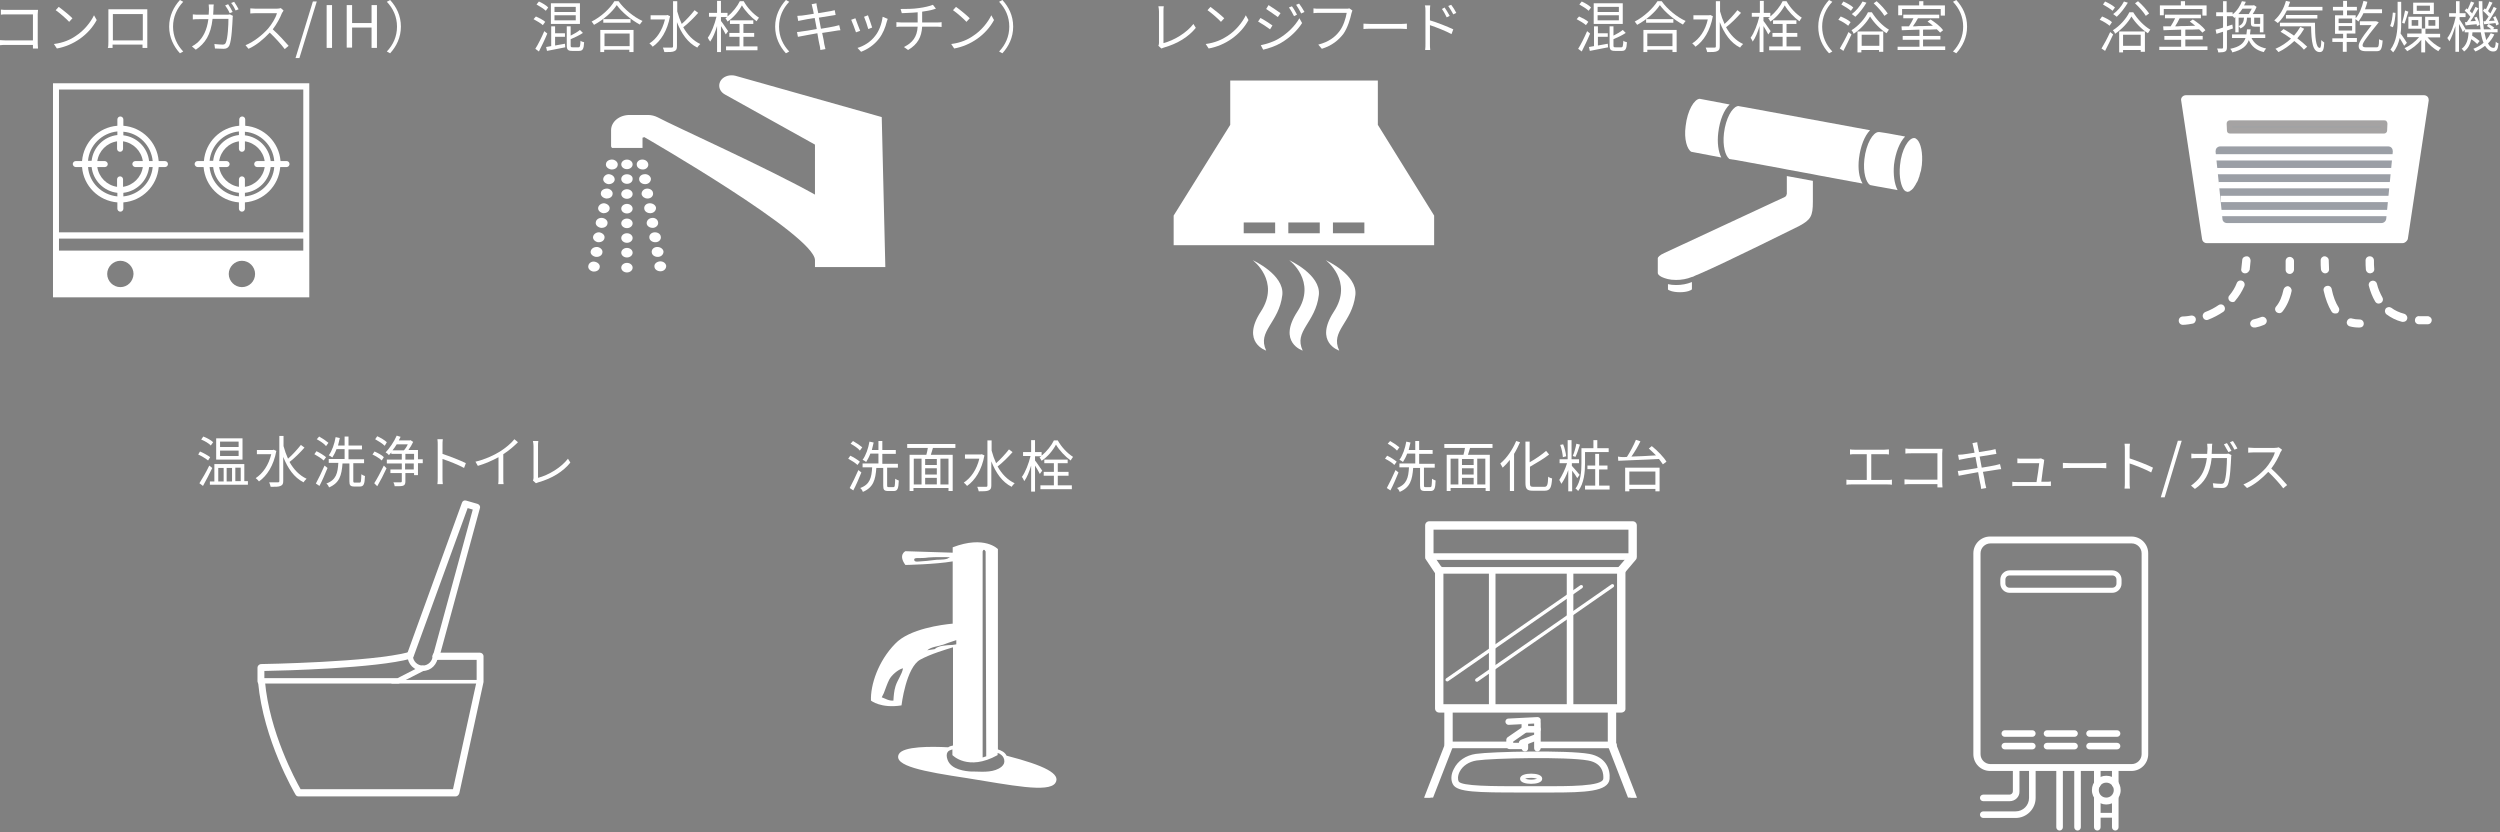 <?xml version="1.0" encoding="utf-8"?>
<!-- Generator: Adobe Illustrator 26.2.1, SVG Export Plug-In . SVG Version: 6.00 Build 0)  -->
<svg version="1.1" id="レイヤー_1" xmlns="http://www.w3.org/2000/svg" xmlns:xlink="http://www.w3.org/1999/xlink" x="0px"
	 y="0px" viewBox="0 0 835 278" style="enable-background:new 0 0 835 278;" xml:space="preserve">
<rect x="0" y="0" width="835" height="278" fill="#808080" stroke="none"/>
<style type="text/css">
	.st0{fill:#FFFFFF;}
	.st1{opacity:0.48;}
	.st2{fill:#2E3645;}
	.st3{fill:#423F3E;}
	.st4{clip-path:url(#SVGID_00000094589871075106507600000000142601898418972822_);}
</style>
<g>
	<g>
		<g>
			<path class="st0" d="M179,5.5c1.1,0.5,2.5,1.2,3.1,1.8l-0.8,1.1c-0.6-0.6-2-1.4-3.1-2L179,5.5z M178.8,16.3
				c0.9-1.4,2.1-3.8,3-5.9l1,0.8c-0.8,2-1.9,4.2-2.8,6L178.8,16.3z M180,0.5c1.1,0.5,2.5,1.3,3.1,2l-0.8,1.1c-0.6-0.6-2-1.5-3.1-2.1
				L180,0.5z M182.4,15.7c0.5-0.1,1.1-0.2,1.7-0.3V8.8h1.3v2.3h3.3v1.2h-3.3v2.9l3.3-0.6l0.1,1.2c-2.2,0.4-4.4,0.9-6.1,1.2
				L182.4,15.7z M184,1.1h9.7V8H184V1.1z M192.3,4V2.3h-7.1V4H192.3z M185.2,6.8h7.1V5.1h-7.1V6.8z M189.3,15.2V8.8h1.3v3.1
				c1.2-0.6,2.4-1.3,3.1-1.9l1,1c-1.2,0.8-2.7,1.5-4.1,2.1v2.1c0,0.5,0.1,0.6,0.7,0.6h1.9c0.5,0,0.6-0.3,0.7-2.2
				c0.3,0.3,0.8,0.4,1.2,0.5c-0.1,2.3-0.5,2.9-1.7,2.9h-2.3C189.7,17,189.3,16.6,189.3,15.2z"/>
			<path class="st0" d="M205.2,0.4h1.4c1.9,2.7,5.1,5.3,8,6.6c-0.3,0.3-0.6,0.8-0.9,1.2c-2.8-1.5-6-4.1-7.7-6.5
				c-1.5,2.3-4.4,4.9-7.6,6.6c-0.2-0.3-0.5-0.8-0.8-1.1C200.8,5.6,203.8,2.8,205.2,0.4z M200.5,17.4V10h11.1v7.4h-1.4v-0.8h-8.4v0.8
				H200.5z M201.5,6.4h9.1v1.2h-9.1V6.4z M201.9,15.4h8.4v-4.2h-8.4V15.4z"/>
			<path class="st0" d="M222.1,6.5h-4.8V5.1h5.3l0.3-0.1l0.9,0.4c-0.9,4.9-3.1,8.3-5.8,10.2c-0.2-0.3-0.8-0.9-1.1-1.1
				C219.3,13,221.2,10.2,222.1,6.5z M223.5,15.9c0.4,0,0.6,0,0.8,0c0.4,0,0.5-0.1,0.5-0.5v-15h1.4v3.4c0.4,1.5,0.9,2.9,1.5,4.2
				c1.5-1.3,3.2-3.2,4.3-4.6l1.2,0.9c-1.4,1.6-3.4,3.6-5,4.8c1.4,2.5,3.3,4.5,5.7,5.6c-0.3,0.3-0.8,0.8-1,1.2
				c-3.2-1.6-5.3-4.7-6.8-8.5v8c0,1-0.2,1.4-0.9,1.7c-0.6,0.3-1.7,0.3-3.3,0.3c-0.1-0.4-0.3-1.1-0.5-1.5
				C222.2,15.9,223,15.9,223.5,15.9z"/>
			<path class="st0" d="M236.4,12.6c1.2-1.6,2.3-4.5,2.9-7h-2.5V4.3h2.7v-4h1.3v4h2.2v1.2c1.7-1.4,3.3-3.4,4.1-5.1h1.3
				c1.2,2.2,3.2,4.3,5.1,5.5c-0.2,0.3-0.6,0.8-0.8,1.2c-1.8-1.3-3.8-3.4-4.9-5.3c-1,1.9-2.8,4.1-4.8,5.4c-0.2-0.4-0.5-0.9-0.7-1.1
				c0.2-0.1,0.4-0.3,0.6-0.4h-2.1V7c0.6,0.7,2,2.9,2.4,3.4l-0.8,1.1c-0.3-0.6-1-1.9-1.6-2.8v8.7h-1.3V8.7c-0.6,2-1.4,4-2.3,5.2
				C236.9,13.5,236.6,13,236.4,12.6z M247,15.5v-3.2h-3.4V11h3.4V8h-3.2V6.8h7.8V8h-3.3V11h3.6v1.3h-3.6v3.2h4.7v1.3h-10.5v-1.3H247
				z"/>
			<path class="st0" d="M258.9,8.9c0-3.6,1.5-6.6,3.6-8.9l1.1,0.6c-2.1,2.2-3.4,5-3.4,8.3s1.3,6.1,3.4,8.3l-1.1,0.6
				C260.4,15.5,258.9,12.5,258.9,8.9z"/>
			<path class="st0" d="M280.7,10.1c-0.4,0-1,0.1-1.6,0.2c-1,0.2-2.7,0.4-4.5,0.7c0.4,1.8,0.7,3.3,0.7,3.7c0.1,0.5,0.3,1.2,0.4,1.7
				l-1.7,0.3c-0.1-0.6-0.1-1.2-0.3-1.8c-0.1-0.4-0.4-1.9-0.7-3.8c-2.1,0.4-4,0.7-4.9,0.9c-0.7,0.1-1.2,0.2-1.6,0.3l-0.3-1.6
				c0.4,0,1.1-0.1,1.6-0.2c0.9-0.1,2.9-0.4,5-0.8l-0.7-3.7c-1.7,0.3-3.3,0.5-4,0.7c-0.6,0.1-1.1,0.2-1.5,0.3l-0.3-1.7
				c0.5,0,0.9-0.1,1.5-0.1c0.7-0.1,2.3-0.3,4-0.6c-0.2-1-0.3-1.7-0.4-1.9c-0.1-0.5-0.2-0.9-0.3-1.3l1.6-0.3c0,0.4,0.1,0.9,0.2,1.3
				c0,0.2,0.2,1,0.4,2c1.8-0.3,3.5-0.6,4.2-0.7c0.5-0.1,1-0.2,1.3-0.3l0.3,1.6c-1.9,0.3-3.7,0.6-5.6,0.9l0.7,3.7
				c1.9-0.3,3.6-0.6,4.5-0.8c0.7-0.2,1.2-0.3,1.6-0.4L280.7,10.1z"/>
			<path class="st0" d="M287.3,10.3l-1.4,0.5c-0.3-1-1.3-3.5-1.6-4.2l1.4-0.5C286,6.9,286.9,9.4,287.3,10.3z M296.5,6.3
				c-0.1,0.4-0.2,0.7-0.3,0.9c-0.5,2-1.3,4-2.6,5.7c-1.7,2.2-3.9,3.6-6,4.4l-1.2-1.3c2.1-0.6,4.4-2,5.9-4c1.3-1.6,2.2-4,2.5-6.4
				L296.5,6.3z M291.3,9.2L290,9.7c-0.2-0.8-1-3.2-1.4-4.1l1.3-0.5C290.2,6,291.1,8.4,291.3,9.2z"/>
			<path class="st0" d="M299.4,9V7.4c0.4,0,1,0.1,1.6,0.1h5.5V4.1c-1.9,0.2-3.9,0.2-5.3,0.3L300.8,3c2,0,4.1,0,6.1-0.3
				c1.7-0.2,3.8-0.7,4.7-1.1l1,1.3l-1,0.3c-0.9,0.3-2.3,0.5-3.6,0.7v3.6h5c0.4,0,1.1,0,1.5-0.1V9c-0.4,0-1-0.1-1.4-0.1H308
				c-0.2,3.5-1.5,5.9-4.7,7.8l-1.4-1c2.9-1.4,4.4-3.4,4.6-6.8h-5.4C300.5,8.9,299.9,8.9,299.4,9z"/>
			<path class="st0" d="M325,12c2.8-1.8,5-4.6,6.1-6.9l0.9,1.6c-2.7,5-7.8,8.5-13.3,9.5l-1-1.5C320.9,14.3,323.3,13.2,325,12z
				 M323.9,6.1l-1.1,1.2c-0.9-1-3.2-3-4.5-3.9l1-1.1C320.6,3.2,322.9,5.1,323.9,6.1z"/>
			<path class="st0" d="M338.4,8.9c0,3.6-1.5,6.6-3.6,8.9l-1.1-0.6c2.1-2.2,3.4-5,3.4-8.3s-1.3-6.1-3.4-8.3l1.1-0.6
				C336.9,2.3,338.4,5.2,338.4,8.9z"/>
		</g>
		<g>
			<path class="st0" d="M204.1,43.5v5.6l0.2-0.1v0.4h10.3V46l0.6-0.2c0,0,57,32.8,57,41.1v2.3h23.5l-1.2-50.1l-48.9-13.8
				c-0.8-0.2-1.7-0.2-2.5,0h0c-3.4,0.9-3.9,4.7-0.9,6.3l30,16.7V65c-15.9-8.9-46.9-22.8-52.5-25.8c-1-0.5-2.1-0.8-3.3-0.8h-6.1
				C206.8,38.4,204.1,40.7,204.1,43.5z"/>
			<ellipse class="st0" cx="209.4" cy="84.4" rx="1.9" ry="1.6"/>
			<ellipse class="st0" cx="209.4" cy="74.6" rx="1.9" ry="1.6"/>
			<ellipse class="st0" cx="209.4" cy="64.8" rx="1.9" ry="1.6"/>
			<ellipse class="st0" cx="209.4" cy="89.4" rx="1.9" ry="1.6"/>
			<ellipse class="st0" cx="209.4" cy="79.5" rx="1.9" ry="1.6"/>
			<ellipse class="st0" cx="209.4" cy="54.9" rx="1.9" ry="1.6"/>
			<path class="st0" d="M209.4,58.2c-1.1,0-1.9,0.7-1.9,1.6c0,0.9,0.9,1.6,1.9,1.6c1.1,0,1.9-0.7,1.9-1.6
				C211.4,58.9,210.5,58.2,209.4,58.2z"/>
			<ellipse class="st0" cx="209.4" cy="69.7" rx="1.9" ry="1.6"/>
			<path class="st0" d="M217.7,72.8c-1.1,0.1-1.8,1-1.7,1.9c0.1,0.8,1,1.4,1.9,1.4c0.1,0,0.2,0,0.3,0c1-0.1,1.8-1,1.6-1.9
				C219.7,73.3,218.7,72.6,217.7,72.8z"/>
			<path class="st0" d="M218.6,89.2c0.1,0.8,1,1.4,1.9,1.4c0.1,0,0.2,0,0.3,0c1.1-0.1,1.8-1,1.7-1.9c-0.2-0.9-1.1-1.5-2.2-1.4
				C219.1,87.5,218.4,88.3,218.6,89.2z"/>
			<path class="st0" d="M218.5,77.6c-1,0.1-1.8,0.9-1.6,1.9c0.1,0.8,1,1.4,1.9,1.4c0.1,0,0.2,0,0.3,0c1.1-0.1,1.8-1,1.6-1.9
				C220.6,78.1,219.6,77.5,218.5,77.6z"/>
			<path class="st0" d="M219.3,82.5c-1.1,0.1-1.8,1-1.6,1.9c0.1,0.8,1,1.4,1.9,1.4c0.1,0,0.2,0,0.3,0c1.1-0.1,1.8-1,1.7-1.9
				C221.4,83,220.4,82.4,219.3,82.5z"/>
			<path class="st0" d="M216.8,67.9c-1.1,0.1-1.8,1-1.6,1.9c0.1,0.8,1,1.4,1.9,1.4c0.1,0,0.2,0,0.3,0c1.1-0.1,1.8-1,1.7-1.9
				C218.9,68.4,217.9,67.8,216.8,67.9z"/>
			<path class="st0" d="M214.3,53.3c-1.1,0.1-1.8,1-1.6,1.9c0.1,0.8,1,1.4,1.9,1.4c0.1,0,0.2,0,0.3,0c1.1-0.1,1.8-1,1.6-1.9
				C216.3,53.8,215.4,53.2,214.3,53.3z"/>
			<path class="st0" d="M215.1,58.2c-1.1,0.1-1.8,1-1.6,1.9c0.1,0.8,1,1.4,1.9,1.4c0.1,0,0.2,0,0.3,0c1.1-0.1,1.8-1,1.7-1.9
				C217.2,58.7,216.2,58,215.1,58.2z"/>
			<path class="st0" d="M216,63c-1.1,0.1-1.8,1-1.7,1.9c0.2,0.8,1,1.4,1.9,1.4c0.1,0,0.2,0,0.3,0c1.1-0.1,1.8-1,1.6-1.9
				C218,63.5,217,62.9,216,63z"/>
			<path class="st0" d="M200.7,64.4c-0.2,0.9,0.6,1.7,1.7,1.9c0.1,0,0.2,0,0.3,0c1,0,1.8-0.6,1.9-1.4c0.2-0.9-0.6-1.7-1.6-1.9
				C201.8,62.9,200.8,63.5,200.7,64.4z"/>
			<path class="st0" d="M202.4,54.7c-0.2,0.9,0.6,1.7,1.7,1.9c0.1,0,0.2,0,0.3,0c1,0,1.8-0.6,1.9-1.4c0.2-0.9-0.6-1.7-1.6-1.9
				C203.5,53.2,202.5,53.8,202.4,54.7z"/>
			<path class="st0" d="M197.3,83.9c-0.2,0.9,0.6,1.7,1.7,1.9c0.1,0,0.2,0,0.3,0c1,0,1.8-0.6,1.9-1.4c0.2-0.9-0.6-1.7-1.6-1.9
				C198.4,82.4,197.5,83,197.3,83.9z"/>
			<path class="st0" d="M198.1,79c-0.2,0.9,0.6,1.7,1.6,1.9c0.1,0,0.2,0,0.3,0c1,0,1.8-0.6,1.9-1.4c0.2-0.9-0.6-1.7-1.7-1.9
				C199.3,77.5,198.3,78.1,198.1,79z"/>
			<path class="st0" d="M199,74.2c-0.2,0.9,0.6,1.7,1.7,1.9c0.1,0,0.2,0,0.3,0c1,0,1.8-0.6,1.9-1.4c0.2-0.9-0.6-1.7-1.6-1.9
				C200.1,72.6,199.1,73.3,199,74.2z"/>
			<path class="st0" d="M196.5,88.8c-0.2,0.9,0.6,1.7,1.6,1.9c0.1,0,0.2,0,0.3,0c1,0,1.8-0.6,1.9-1.4c0.2-0.9-0.6-1.7-1.7-1.9
				C197.6,87.2,196.6,87.9,196.5,88.8z"/>
			<path class="st0" d="M199.8,69.3c-0.2,0.9,0.6,1.7,1.6,1.9c0.1,0,0.2,0,0.3,0c0.9,0,1.8-0.6,1.9-1.4c0.2-0.9-0.6-1.7-1.7-1.9
				C201,67.8,200,68.4,199.8,69.3z"/>
			<path class="st0" d="M201.5,59.6c-0.2,0.9,0.6,1.7,1.6,1.9c0.1,0,0.2,0,0.3,0c0.9,0,1.8-0.6,1.9-1.4c0.1-0.9-0.6-1.7-1.7-1.9
				C202.7,58,201.7,58.7,201.5,59.6z"/>
		</g>
	</g>
	<g>
		<g>
			<path class="st0" d="M527.4,5.5c1.1,0.5,2.5,1.2,3.1,1.8l-0.8,1.1c-0.6-0.6-2-1.4-3.1-2L527.4,5.5z M527.1,16.3
				c0.9-1.4,2.1-3.8,3-5.9l1,0.8c-0.8,2-1.9,4.2-2.8,6L527.1,16.3z M528.3,0.5c1.1,0.5,2.5,1.3,3.1,2l-0.8,1.1
				c-0.6-0.6-2-1.5-3.1-2.1L528.3,0.5z M530.7,15.7c0.5-0.1,1.1-0.2,1.7-0.3V8.8h1.3v2.3h3.3v1.2h-3.3v2.9l3.3-0.6l0.1,1.2
				c-2.2,0.4-4.4,0.9-6.1,1.2L530.7,15.7z M532.3,1.1h9.7V8h-9.7V1.1z M540.7,4V2.3h-7.1V4H540.7z M533.6,6.8h7.1V5.1h-7.1V6.8z
				 M537.6,15.2V8.8h1.3v3.1c1.2-0.6,2.4-1.3,3.1-1.9l1,1c-1.2,0.8-2.7,1.5-4.1,2.1v2.1c0,0.5,0.1,0.6,0.7,0.6h1.9
				c0.5,0,0.6-0.3,0.7-2.2c0.3,0.3,0.8,0.4,1.2,0.5c-0.1,2.3-0.5,2.9-1.7,2.9h-2.3C538,17,537.6,16.6,537.6,15.2z"/>
			<path class="st0" d="M553.6,0.4h1.4c1.9,2.7,5.1,5.3,8,6.6c-0.3,0.3-0.6,0.8-0.9,1.2c-2.8-1.5-6-4.1-7.7-6.5
				c-1.5,2.3-4.4,4.9-7.6,6.6c-0.2-0.3-0.5-0.8-0.8-1.1C549.1,5.6,552.1,2.8,553.6,0.4z M548.9,17.4V10H560v7.4h-1.4v-0.8h-8.4v0.8
				H548.9z M549.8,6.4h9.1v1.2h-9.1V6.4z M550.2,15.4h8.4v-4.2h-8.4V15.4z"/>
			<path class="st0" d="M570.4,6.5h-4.8V5.1h5.3l0.3-0.1l0.9,0.4c-0.9,4.9-3.1,8.3-5.8,10.2c-0.2-0.3-0.8-0.9-1.1-1.1
				C567.6,13,569.6,10.2,570.4,6.5z M571.8,15.9c0.4,0,0.6,0,0.8,0c0.4,0,0.5-0.1,0.5-0.5v-15h1.4v3.4c0.4,1.5,0.9,2.9,1.5,4.2
				c1.5-1.3,3.2-3.2,4.3-4.6l1.2,0.9c-1.4,1.6-3.4,3.6-5,4.8c1.4,2.5,3.3,4.5,5.7,5.6c-0.3,0.3-0.8,0.8-1,1.2
				c-3.2-1.6-5.3-4.7-6.8-8.5v8c0,1-0.2,1.4-0.9,1.7c-0.6,0.3-1.7,0.3-3.3,0.3c-0.1-0.4-0.3-1.1-0.5-1.5
				C570.5,15.9,571.3,15.9,571.8,15.9z"/>
			<path class="st0" d="M584.7,12.6c1.2-1.6,2.3-4.5,2.9-7h-2.5V4.3h2.7v-4h1.3v4h2.2v1.2c1.7-1.4,3.3-3.4,4.1-5.1h1.3
				c1.2,2.2,3.2,4.3,5.1,5.5c-0.2,0.3-0.6,0.8-0.8,1.2c-1.8-1.3-3.8-3.4-4.9-5.3c-1,1.9-2.8,4.1-4.8,5.4c-0.2-0.4-0.5-0.9-0.7-1.1
				c0.2-0.1,0.4-0.3,0.6-0.4H589V7c0.6,0.7,2,2.9,2.4,3.4l-0.8,1.1c-0.3-0.6-1-1.9-1.6-2.8v8.7h-1.3V8.7c-0.6,2-1.4,4-2.3,5.2
				C585.3,13.5,584.9,13,584.7,12.6z M595.4,15.5v-3.2h-3.4V11h3.4V8h-3.2V6.8h7.8V8h-3.3V11h3.6v1.3h-3.6v3.2h4.7v1.3h-10.5v-1.3
				H595.4z"/>
			<path class="st0" d="M607.3,8.9c0-3.6,1.5-6.6,3.6-8.9l1.1,0.6c-2.1,2.2-3.4,5-3.4,8.3s1.3,6.1,3.4,8.3l-1.1,0.6
				C608.7,15.5,607.3,12.5,607.3,8.9z"/>
			<path class="st0" d="M614.8,5.5c1.2,0.5,2.6,1.2,3.3,1.9l-0.8,1.2c-0.7-0.6-2.1-1.5-3.3-2L614.8,5.5z M614.5,16.2
				c0.8-1.3,2-3.5,2.9-5.5l1,0.8c-0.8,1.8-1.9,3.9-2.7,5.5L614.5,16.2z M615.7,0.5c1.1,0.5,2.6,1.3,3.3,2l-0.8,1.1
				c-0.7-0.6-2.1-1.5-3.2-2.1L615.7,0.5z M618.4,10.1c2.3-1.4,4.5-3.9,5.5-6h1.3c1.4,2.3,3.6,4.6,5.7,5.8c-0.3,0.4-0.6,0.9-0.8,1.2
				c-2.1-1.3-4.3-3.6-5.5-5.6c-1.1,2-3.2,4.3-5.5,5.8C619,10.9,618.7,10.4,618.4,10.1z M622.1,0.5l1.3,0.4c-1,1.7-2.4,3.5-3.7,4.7
				c-0.3-0.2-0.8-0.6-1.2-0.9C619.9,3.7,621.2,2.1,622.1,0.5z M629,10.4v6.9h-1.4v-0.6h-5.9v0.8h-1.3v-7H629z M627.7,15.3v-3.7h-5.9
				v3.7H627.7z M626.8,0.4c1.4,1.2,2.9,2.9,3.7,4.1l-1.1,0.8c-0.7-1.2-2.2-2.9-3.6-4.2L626.8,0.4z"/>
			<path class="st0" d="M633.8,16.8v-1.2h7.3v-2.3h-5.6V12h5.6V9.9c-2.2,0.1-4.3,0.1-5.9,0.2l-0.1-1.3c0.7,0,1.6,0,2.5,0
				c0.5-0.8,1.1-1.8,1.5-2.7h-3.4V4.9h12v1.2h-7.1c-0.5,0.9-1.1,1.9-1.7,2.7c0.6,0,1.3,0,2-0.1c0.4,0,0.9,0,1.4,0
				c1.1,0,2.2-0.1,3.3-0.1c-0.6-0.5-1.2-1-1.8-1.4l1-0.7c1.4,0.9,3.2,2.2,4.2,3.6l-1,0.8c-0.3-0.3-0.6-0.7-1.1-1.1
				c-1.5,0.1-3.1,0.1-4.6,0.1V12h5.8v1.2h-5.8v2.3h7.4v1.2H633.8z M634,1.8h7V0.4h1.4v1.4h7.2v3.4h-1.4V3h-12.9v2.1H634V1.8z"/>
			<path class="st0" d="M657,8.9c0,3.6-1.5,6.6-3.6,8.9l-1.1-0.6c2.1-2.2,3.4-5,3.4-8.3s-1.3-6.1-3.4-8.3l1.1-0.6
				C655.5,2.3,657,5.2,657,8.9z"/>
		</g>
		<g>
			<path class="st0" d="M559.8,95.2c-1,0-1.9-0.1-2.7-0.3l0,1.8c0.1,0.2,1.5,0.9,4,0.9c2.5,0,3.9-0.7,4-1l0-2.4
				C563.4,94.9,561.6,95.2,559.8,95.2z"/>
			<path class="st0" d="M596.7,64.9c0,0.4-0.2,0.7-0.6,0.9l-40.2,18.7c-1.6,0.7-2.2,1.4-2.2,1.8l0,4.9c0,0.4,0.5,0.9,1.3,1.3
				c0.3,0.1,0.6,0.3,1,0.4c0.3,0.1,0.6,0.2,1,0.3c0.8,0.2,1.7,0.3,2.8,0.3c1.8,0,3.6-0.3,5.3-1c0,0,0,0,0.1,0
				c0.3-0.1,0.6-0.2,0.9-0.4c0.3-0.1,0.6-0.3,1-0.4c9.8-4.2,33.5-16.1,33.8-16.2c3.9-2.1,4.6-3.3,4.6-8.1v-7l-8.7-1.6V64.9z"/>
			<path class="st0" d="M564.9,50.7l10,1.9c-1-2-1.4-5-1-8.3c0.5-4.2,1.9-7.6,3.8-9.4l-10-1.9c-1.8,0.1-4.1,3.8-4.7,9.1
				C562.4,46.5,563.5,49.9,564.9,50.7z"/>
			<path class="st0" d="M620.9,52.9c0.5-4.1,1.9-7.6,3.7-9.4l-41.8-7.7l-1.2-0.2l-1.1-0.2c-0.1,0-0.2,0.1-0.3,0.1
				c-1.7,0.5-3.8,4-4.4,9c-0.5,4.4,0.5,7.5,1.7,8.5c0,0,0.1,0.1,0.1,0.1l1.2,0.2l0.1,0l1.2,0.2l14.7,2.7l1,0.2l1,0.2l8.7,1.6l1,0.2
				l1,0.2l14.6,2.7C620.9,59.3,620.5,56.3,620.9,52.9z"/>
			<path class="st0" d="M632.6,55c0.5-4.1,1.9-7.5,3.7-9.4l-5.4-1l-1.2-0.2l-2-0.3l-0.3,0c-1.8,0.1-4.1,3.8-4.7,9.1
				c-0.5,4.5,0.6,7.8,1.9,8.6l1,0.2l1.6,0.3l1.2,0.2l5.4,1C632.7,61.4,632.3,58.3,632.6,55z"/>
			<path class="st0" d="M640.4,46.7c-0.4-0.4-0.7-0.6-1.1-0.6c-1.8,0-4.2,3.7-4.7,9.1c-0.4,4.1,0.4,7.1,1.4,8.3
				c0.3,0.3,0.6,0.5,0.9,0.5c0.1,0,0.1,0.1,0.2,0.1c0,0,0,0,0,0c0.1,0,0.2-0.1,0.4-0.1c0.1,0,0.2,0,0.3-0.1c0.1-0.1,0.3-0.2,0.4-0.3
				c0.1-0.1,0.2-0.1,0.3-0.2c0.1-0.1,0.3-0.3,0.4-0.4c0.1-0.1,0.2-0.2,0.3-0.4c0.1-0.2,0.3-0.4,0.4-0.6c0.1-0.2,0.2-0.3,0.3-0.5
				c0.1-0.2,0.2-0.5,0.4-0.7c0.1-0.2,0.2-0.4,0.3-0.6c0.1-0.3,0.2-0.6,0.3-0.9c0.1-0.2,0.2-0.4,0.2-0.6c0.1-0.3,0.2-0.7,0.3-1.1
				c0.1-0.2,0.1-0.4,0.2-0.6c0.1-0.6,0.2-1.2,0.3-1.9C642.3,50.9,641.5,47.9,640.4,46.7z"/>
		</g>
	</g>
	<g>
		<g>
			<path class="st0" d="M386.9,15.3c0.1-0.3,0.2-0.5,0.2-0.9V3.8c0-0.5-0.1-1.3-0.2-1.7h1.8c-0.1,0.5-0.1,1.2-0.1,1.7v10.6
				c3.5-0.9,7.7-3.4,10-6.4l0.8,1.3c-2.4,3-6.1,5.3-10.7,6.6c-0.2,0.1-0.5,0.2-0.8,0.3L386.9,15.3z"/>
			<path class="st0" d="M410,12c2.8-1.8,5-4.6,6.1-6.9l0.9,1.6c-2.7,5-7.8,8.5-13.3,9.5l-1-1.5C405.8,14.3,408.2,13.2,410,12z
				 M408.9,6.1l-1.1,1.2c-0.9-1-3.2-3-4.5-3.9l1-1.1C405.5,3.2,407.9,5.1,408.9,6.1z"/>
			<path class="st0" d="M425,8.5l-0.8,1.3c-0.9-0.7-2.9-2-4-2.6L421,6C422,6.5,424.2,7.9,425,8.5z M427.1,12.9
				c3-1.8,5.4-4.2,6.9-6.8l0.9,1.6c-1.6,2.5-4.1,4.9-7,6.6c-1.8,1.1-4.3,1.9-6,2.3l-0.8-1.5C423,14.7,425.3,14,427.1,12.9z
				 M427.7,4.4l-0.9,1.3c-0.9-0.7-2.9-2-3.9-2.7l0.8-1.3C424.8,2.4,426.9,3.8,427.7,4.4z M433.2,4.9l-1,0.5c-0.5-1-1.1-2.1-1.7-2.9
				l1-0.4C432,2.7,432.8,4.1,433.2,4.9z M435.7,4l-1.1,0.5c-0.5-1-1.1-2-1.7-2.9l1-0.4C434.4,1.8,435.2,3.1,435.7,4z"/>
			<path class="st0" d="M451.7,3.5c-0.1,0.3-0.2,0.6-0.3,0.9c-0.4,1.9-1.3,4.9-2.7,6.9c-1.7,2.2-3.8,3.9-7.2,5l-1.2-1.4
				c3.5-0.9,5.6-2.5,7.1-4.5c1.3-1.7,2.1-4.3,2.4-6.1h-9.3c-0.7,0-1.4,0-1.8,0.1V2.8c0.5,0.1,1.2,0.1,1.8,0.1h9.2c0.3,0,0.6,0,1-0.1
				L451.7,3.5z"/>
			<path class="st0" d="M455.4,7.9c0.5,0,1.5,0.1,2.5,0.1h10c0.9,0,1.6-0.1,2-0.1v1.8c-0.4,0-1.1-0.1-2-0.1h-10c-1,0-2,0-2.5,0.1
				V7.9z"/>
			<path class="st0" d="M477.7,1.8c-0.1,0.6-0.1,1.4-0.1,1.9v3.1c2.4,0.7,5.9,2.1,7.8,3l-0.6,1.6c-2-1.1-5.1-2.3-7.2-3v6.1
				c0,0.6,0,1.6,0.1,2.2H476c0.1-0.6,0.1-1.5,0.1-2.2V3.7c0-0.5,0-1.4-0.2-1.9H477.7z M482.5,2.5c0.5,0.7,1.2,1.9,1.7,2.8l-1,0.5
				c-0.5-1-1-2-1.6-2.8L482.5,2.5z M484.7,1.6c0.5,0.6,1.3,1.9,1.7,2.7l-1,0.5c-0.5-1-1.1-1.9-1.7-2.8L484.7,1.6z"/>
		</g>
		<g>
			<path class="st0" d="M430.6,86.9c0,0,9.4,7,2.7,17.2c-6.7,10.3,1.8,13,1.8,13c-3.1-6.6,4.3-9.2,5.4-18.6
				C441.2,91.7,430.6,86.9,430.6,86.9z"/>
			<path class="st0" d="M418.4,86.9c0,0,9.4,7,2.7,17.2c-6.7,10.3,1.8,13,1.8,13c-3.1-6.6,4.3-9.2,5.4-18.6
				C429,91.7,418.4,86.9,418.4,86.9z"/>
			<path class="st0" d="M442.8,86.9c0,0,9.4,7,2.7,17.2c-6.7,10.3,1.8,13,1.8,13c-3.1-6.6,4.3-9.2,5.4-18.6
				C453.4,91.7,442.8,86.9,442.8,86.9z"/>
			<path class="st0" d="M460.2,41.7V26.9h-49.3v14.8L392,72v9.9h87V72L460.2,41.7z M425.9,77.9h-10.5v-3.6h10.5V77.9z M440.8,77.9
				h-10.5v-3.6h10.5V77.9z M455.7,77.9h-10.5v-3.6h10.5V77.9z"/>
		</g>
	</g>
	<g>
		<g>
			<path class="st0" d="M11,16.1c0-0.2,0-0.6,0-1.1H2.1c-0.7,0-1.6,0-2.1,0.1v-1.7c0.5,0,1.3,0.1,2,0.1h9V4.8H2.3
				c-0.7,0-1.6,0-2,0.1V3.2c0.6,0.1,1.4,0.1,2,0.1h9c0.4,0,1,0,1.4,0c0,0.4-0.1,1-0.1,1.5v9.6c0,0.7,0.1,1.5,0.1,1.8H11z"/>
			<path class="st0" d="M25.3,12c2.8-1.8,5-4.6,6.1-6.9l0.9,1.6c-2.7,5-7.8,8.5-13.3,9.5l-1-1.5C21.2,14.3,23.6,13.2,25.3,12z
				 M24.2,6.1l-1.1,1.2c-0.9-1-3.2-3-4.5-3.9l1-1.1C20.9,3.2,23.2,5.1,24.2,6.1z"/>
			<path class="st0" d="M36.2,13.8V4.6c0-0.4,0-1,0-1.5c0.7,0,1.2,0,1.6,0h9.8c0.4,0,1,0,1.6,0c0,0.5,0,1,0,1.5v9.2c0,0.6,0,2,0,2.2
				h-1.6c0-0.1,0-0.6,0-1.1h-10c0,0.5,0,0.9,0,1.1h-1.6C36.2,15.8,36.2,14.5,36.2,13.8z M37.7,4.7v8.8h10V4.7H37.7z"/>
			<path class="st0" d="M56.5,8.9c0-3.6,1.5-6.6,3.6-8.9l1.1,0.6c-2.1,2.2-3.4,5-3.4,8.3s1.3,6.1,3.4,8.3l-1.1,0.6
				C58,15.5,56.5,12.5,56.5,8.9z"/>
			<path class="st0" d="M66,14.2c1.8-1.7,3.1-4,3.6-7.8h-3.1c-0.7,0-1.5,0-2.1,0.1V4.8c0.6,0.1,1.4,0.1,2.1,0.1h3.2
				c0-0.6,0.1-1.2,0.1-1.9c0-0.4-0.1-1.1-0.1-1.5h1.7c-0.1,0.4-0.1,1.1-0.1,1.5c0,0.7-0.1,1.3-0.1,1.9h4.4c0.5,0,0.8,0,1.2-0.1
				l1,0.5c-0.1,0.3-0.1,0.7-0.1,0.9c-0.1,1.8-0.3,7.2-1.1,9c-0.4,0.8-1,1.1-1.9,1.1c-0.9,0-2-0.1-2.9-0.1l-0.2-1.5
				c1,0.1,2,0.2,2.7,0.2c0.5,0,0.9-0.1,1.1-0.6c0.7-1.4,0.9-6,0.9-8H71c-0.6,5.4-2.5,8.2-5.6,10.3l-1.3-1.1
				C64.7,15.2,65.4,14.7,66,14.2z M75.2,1.8l1-0.4c0.5,0.7,1.1,1.8,1.5,2.6l-1,0.4C76.4,3.6,75.7,2.5,75.2,1.8z M77.2,1l1-0.4
				c0.5,0.7,1.2,1.9,1.5,2.5l-1,0.4C78.4,2.8,77.8,1.7,77.2,1z"/>
			<path class="st0" d="M94.7,3.5c-0.1,0.2-0.3,0.6-0.5,0.8c-0.6,1.6-1.8,3.8-3.1,5.5c1.9,1.7,4.1,4.1,5.3,5.5l-1.3,1.1
				c-1.2-1.6-3.2-3.8-5-5.5c-2,2.1-4.4,4.2-7.1,5.4L82,15.1c2.9-1.2,5.6-3.4,7.5-5.5c1.2-1.4,2.6-3.6,3-5.2h-7.1
				c-0.6,0-1.6,0.1-1.8,0.1V2.8c0.2,0,1.3,0.1,1.8,0.1h7c0.6,0,1.1-0.1,1.4-0.2L94.7,3.5z"/>
			<path class="st0" d="M104.5,0.5h1.3L100,19.4h-1.3L104.5,0.5z"/>
			<path class="st0" d="M109.1,1.7h1.8v14.3h-1.8V1.7z"/>
			<path class="st0" d="M117.6,1.7v6h6.5v-6h1.8v14.3h-1.8V9.2h-6.5v6.7h-1.8V1.7H117.6z"/>
			<path class="st0" d="M133.9,8.9c0,3.6-1.5,6.6-3.6,8.9l-1.1-0.6c2.1-2.2,3.4-5,3.4-8.3s-1.3-6.1-3.4-8.3l1.1-0.6
				C132.4,2.3,133.9,5.2,133.9,8.9z"/>
		</g>
		<g>
			<path class="st0" d="M55.1,53.8H53c-0.5-6.3-5.5-11.3-11.8-11.8v-2.1c0-0.6-0.5-1-1-1c-0.6,0-1,0.5-1,1v2.1
				c-6.3,0.5-11.3,5.5-11.8,11.8h-2.1c-0.6,0-1,0.5-1,1s0.5,1,1,1h2.1c0.5,6.3,5.5,11.3,11.8,11.8v2.1c0,0.6,0.5,1,1,1
				c0.6,0,1-0.5,1-1v-2.1c6.3-0.5,11.3-5.5,11.8-11.8h2.1c0.6,0,1-0.5,1-1S55.7,53.8,55.1,53.8z M51,53.8h-1.2
				c-0.5-4.5-4.1-8.1-8.6-8.6v-1.2C46.4,44.4,50.5,48.6,51,53.8z M45.2,55.8h2.5c-0.5,3.4-3.2,6.1-6.6,6.6v-2.5c0-0.6-0.5-1-1-1
				c-0.6,0-1,0.5-1,1v2.5c-3.4-0.5-6.1-3.2-6.6-6.6h2.5c0.6,0,1-0.5,1-1s-0.5-1-1-1h-2.5c0.5-3.4,3.2-6.1,6.6-6.6v2.5
				c0,0.6,0.5,1,1,1c0.6,0,1-0.5,1-1v-2.5c3.4,0.5,6.1,3.2,6.6,6.6h-2.5c-0.6,0-1,0.5-1,1S44.7,55.8,45.2,55.8z M39.2,43.9v1.2
				c-4.5,0.5-8.1,4.1-8.6,8.6h-1.2C29.8,48.6,34,44.4,39.2,43.9z M29.4,55.8h1.2c0.5,4.5,4.1,8.1,8.6,8.6v1.2
				C34,65.1,29.8,61,29.4,55.8z M41.2,65.6v-1.2c4.5-0.5,8.1-4.1,8.6-8.6H51C50.5,61,46.4,65.1,41.2,65.6z"/>
			<path class="st0" d="M95.8,53.8h-2.1c-0.5-6.3-5.5-11.3-11.8-11.8v-2.1c0-0.6-0.5-1-1-1c-0.6,0-1,0.5-1,1v2.1
				c-6.3,0.5-11.3,5.5-11.8,11.8h-2.1c-0.6,0-1,0.5-1,1s0.5,1,1,1H68c0.5,6.3,5.5,11.3,11.8,11.8v2.1c0,0.6,0.5,1,1,1
				c0.6,0,1-0.5,1-1v-2.1c6.3-0.5,11.3-5.5,11.8-11.8h2.1c0.6,0,1-0.5,1-1S96.3,53.8,95.8,53.8z M91.6,53.8h-1.2
				c-0.5-4.5-4.1-8.1-8.6-8.6v-1.2C87,44.4,91.2,48.6,91.6,53.8z M85.9,55.8h2.5c-0.5,3.4-3.2,6.1-6.6,6.6v-2.5c0-0.6-0.5-1-1-1
				c-0.6,0-1,0.5-1,1v2.5c-3.4-0.5-6.1-3.2-6.6-6.6h2.5c0.6,0,1-0.5,1-1s-0.5-1-1-1h-2.5c0.5-3.4,3.2-6.1,6.6-6.6v2.5
				c0,0.6,0.5,1,1,1c0.6,0,1-0.5,1-1v-2.5c3.4,0.5,6.1,3.2,6.6,6.6h-2.5c-0.6,0-1,0.5-1,1S85.3,55.8,85.9,55.8z M79.8,43.9v1.2
				c-4.5,0.5-8.1,4.1-8.6,8.6H70C70.5,48.6,74.6,44.4,79.8,43.9z M70,55.8h1.2c0.5,4.5,4.1,8.1,8.6,8.6v1.2
				C74.6,65.1,70.5,61,70,55.8z M81.8,65.6v-1.2c4.5-0.5,8.1-4.1,8.6-8.6h1.2C91.2,61,87,65.1,81.8,65.6z"/>
		</g>
		<path class="st0" d="M103.3,78.6V27.8H17.7v50.8c0,0,0,0,0,0s0,0,0,0v5v2v13.7h85.6V85.7v-2V78.6
			C103.3,78.7,103.3,78.7,103.3,78.6C103.3,78.6,103.3,78.6,103.3,78.6z M40.2,95.9c-2.4,0-4.4-2-4.4-4.4c0-2.4,2-4.4,4.4-4.4
			c2.4,0,4.4,2,4.4,4.4C44.5,94,42.6,95.9,40.2,95.9z M80.8,95.9c-2.4,0-4.4-2-4.4-4.4c0-2.4,2-4.4,4.4-4.4c2.4,0,4.4,2,4.4,4.4
			C85.2,94,83.2,95.9,80.8,95.9z M101.3,83.7H19.7v-4h81.6V83.7z M101.3,77.6H19.7V29.9h81.6V77.6z"/>
	</g>
	<g>
		<g>
			<path class="st0" d="M66.8,150.8c1.2,0.5,2.6,1.3,3.4,1.9l-0.7,1.1c-0.7-0.6-2.2-1.5-3.3-2L66.8,150.8z M66.6,161.4
				c0.9-1.4,2.3-3.8,3.3-5.9l1,0.8c-0.9,1.9-2.1,4.2-3.1,6L66.6,161.4z M67.2,146.8l0.7-1c1.1,0.4,2.6,1.2,3.3,1.9l-0.8,1.1
				C69.8,148.1,68.4,147.3,67.2,146.8z M70.1,162v-1.2h1.5V155h10v5.7h1.2v1.2H70.1z M81,146.4v7.1h-8.8v-7.1H81z M74.7,160.8v-4.5
				h-1.8v4.5H74.7z M73.5,147.5v1.8h6.2v-1.8H73.5z M73.5,152.3h6.2v-1.8h-6.2V152.3z M75.7,160.8h1.8v-4.5h-1.8V160.8z M78.6,156.2
				v4.5h1.8v-4.5H78.6z"/>
			<path class="st0" d="M90.6,151.7h-4.8v-1.4h5.3l0.3-0.1l0.9,0.4c-0.9,4.9-3.1,8.3-5.8,10.2c-0.2-0.3-0.8-0.9-1.1-1.1
				C87.8,158.1,89.7,155.4,90.6,151.7z M92,161.1c0.4,0,0.6,0,0.8,0c0.4,0,0.5-0.1,0.5-0.5v-15h1.4v3.4c0.4,1.5,0.9,2.9,1.5,4.2
				c1.5-1.3,3.2-3.2,4.3-4.6l1.2,0.9c-1.4,1.6-3.4,3.6-5,4.8c1.4,2.5,3.3,4.5,5.7,5.6c-0.3,0.3-0.8,0.8-1,1.2
				c-3.2-1.6-5.3-4.7-6.8-8.5v8c0,1-0.2,1.4-0.9,1.7c-0.6,0.3-1.7,0.3-3.3,0.3c-0.1-0.4-0.3-1.1-0.5-1.5
				C90.7,161.1,91.4,161.1,92,161.1z"/>
			<path class="st0" d="M105,151.7l0.7-1c1.1,0.5,2.5,1.4,3.2,2l-0.8,1.1C107.5,153.2,106.1,152.3,105,151.7z M108.4,155.5l1,0.8
				c-0.8,2-1.8,4.3-2.7,6l-1.2-0.8C106.3,160,107.5,157.6,108.4,155.5z M105.8,146.7l0.8-0.9c1.1,0.6,2.4,1.5,3.1,2.1l-0.8,1.1
				C108.3,148.2,106.9,147.3,105.8,146.7z M109,161.5c3.3-1.2,3.8-3.5,4-6.9h-3.2v-1.3h5.3v-3.3h-2.7c-0.4,1.1-0.9,2-1.4,2.8
				c-0.3-0.2-0.8-0.6-1.2-0.7c1.1-1.5,1.9-3.8,2.3-6.1l1.4,0.3c-0.2,0.8-0.4,1.7-0.6,2.5h2.2v-3h1.3v3h4.5v1.3h-4.5v3.3h5.2v1.3H118
				v5.9c0,0.5,0.1,0.6,0.5,0.6h1.6c0.5,0,0.5-0.4,0.6-2.8c0.3,0.2,0.8,0.5,1.2,0.6c-0.1,2.7-0.4,3.5-1.7,3.5h-1.8
				c-1.4,0-1.7-0.4-1.7-1.8v-5.9h-2.3c-0.3,4-1,6.5-4.5,8C109.7,162.2,109.3,161.7,109,161.5z"/>
			<path class="st0" d="M125.1,150.8c1.1,0.5,2.5,1.2,3.1,1.9l-0.7,1.1c-0.6-0.6-2-1.5-3.1-2L125.1,150.8z M125,161.4
				c0.9-1.4,2.2-3.8,3.2-5.9l0.9,0.9c-0.9,2-2.1,4.3-3.1,6L125,161.4z M125.3,146.7l0.7-1c1.1,0.5,2.5,1.3,3.2,2l-0.7,1.2
				C127.8,148.2,126.4,147.3,125.3,146.7z M132.5,145.5l1.3,0.4c-0.2,0.4-0.4,0.8-0.6,1.2h3.7l0.2-0.1l0.9,0.6
				c-0.4,0.9-1,1.9-1.6,2.7h3.2v3.1h1.6v1.3h-1.6v4h-1.3V158h-2.9v2.8c0,0.8-0.2,1.2-0.7,1.4c-0.5,0.2-1.2,0.2-2.2,0.2
				c-0.2,0-0.5,0-0.7,0c0-0.4-0.2-0.9-0.4-1.3c1.1,0,2.1,0,2.4,0c0.3,0,0.4-0.1,0.4-0.4V158h-3.8v-1.2h3.8v-2h-5v-1.3h5v-1.9h-3.5
				v-0.5c-0.3,0.3-0.5,0.6-0.8,0.9c-0.2-0.3-0.7-0.7-1.1-0.9C130.1,149.7,131.6,147.6,132.5,145.5z M134.9,150.4
				c0.5-0.5,1-1.3,1.3-2h-3.7c-0.4,0.7-0.9,1.4-1.4,2H134.9z M138.3,153.5v-1.9h-2.9v1.9H138.3z M135.3,156.8h2.9v-2h-2.9V156.8z"/>
			<path class="st0" d="M147.9,146.7c-0.1,0.6-0.1,1.4-0.1,1.9v3c2.4,0.8,5.8,2.1,7.8,3.1l-0.6,1.6c-2-1.1-5.1-2.3-7.2-3v6.2
				c0,0.6,0,1.6,0.1,2.2h-1.8c0.1-0.6,0.1-1.5,0.1-2.2v-10.9c0-0.5,0-1.3-0.1-1.9H147.9z"/>
			<path class="st0" d="M173,147.7c-1.3,1.3-3,2.8-4.9,4v8c0,0.7,0,1.6,0.1,2h-1.8c0.1-0.4,0.1-1.3,0.1-2v-7c-2,1.1-4.5,2.2-6.9,2.9
				l-0.8-1.4c3.1-0.7,6.1-2.1,8.2-3.4c1.9-1.2,3.8-2.8,4.8-4.1L173,147.7z"/>
			<path class="st0" d="M178,160.5c0.1-0.3,0.2-0.5,0.2-0.9V149c0-0.5-0.1-1.3-0.2-1.7h1.8c-0.1,0.5-0.1,1.2-0.1,1.7v10.6
				c3.5-0.9,7.7-3.4,10-6.4l0.8,1.3c-2.4,3-6.1,5.3-10.7,6.6c-0.2,0.1-0.5,0.2-0.8,0.3L178,160.5z"/>
		</g>
		<g>
			<path class="st0" d="M152.2,266H99.7c-0.4,0-0.8-0.2-1-0.6c-0.4-0.7-10.7-18.2-12.5-37.5c-0.1-0.6,0.4-1.2,1-1.3
				c0.6-0.1,1.2,0.4,1.3,1c1.5,16.9,10.1,32.8,11.9,36h50.9l7.9-36.1v-7.1h-13.5c-0.6,0-1.2-0.5-1.2-1.2s0.5-1.2,1.2-1.2h14.6
				c0.6,0,1.2,0.5,1.2,1.2v8.4c0,0.1,0,0.2,0,0.2l-8.1,37.2C153.2,265.6,152.7,266,152.2,266z"/>
			<path class="st0" d="M87.2,228.7c-0.6,0-1.2-0.5-1.2-1.2v-4.5c0-0.6,0.5-1.1,1.1-1.2c0.4,0,37-0.6,49.5-4
				c0.6-0.2,1.2,0.2,1.4,0.8c0.2,0.6-0.2,1.2-0.8,1.4c-11.6,3.2-42.5,4-48.9,4.1v3.3C88.4,228.2,87.8,228.7,87.2,228.7z"/>
			<path class="st0" d="M141.2,224.1c-2.8,0-5.1-2.3-5.1-5.1c0-0.5,0.4-0.9,0.9-0.9s0.9,0.4,0.9,0.9c0,1.8,1.5,3.3,3.3,3.3
				c1.8,0,3.3-1.5,3.3-3.3c0-0.5,0.4-0.9,0.9-0.9s0.9,0.4,0.9,0.9C146.2,221.8,144,224.1,141.2,224.1z"/>
			<path class="st0" d="M145.7,220.4c-0.1,0-0.2,0-0.3,0c-0.6-0.2-1-0.8-0.8-1.4l13.3-48.8l-1.7-0.5l-18.1,49.7
				c-0.2,0.6-0.9,0.9-1.5,0.7c-0.6-0.2-0.9-0.9-0.7-1.5l18.4-50.7c0.2-0.6,0.8-0.9,1.4-0.7l3.8,1.1c0.6,0.2,1,0.8,0.8,1.4
				l-13.6,49.9C146.6,220.1,146.2,220.4,145.7,220.4z"/>
			<path class="st0" d="M133,228.3H87.6c-0.5,0-0.9-0.4-0.9-0.9s0.4-0.9,0.9-0.9h45.2l8-4.1c0.4-0.2,0.9-0.1,1.2,0.4
				c0.2,0.4,0.1,0.9-0.4,1.2l-8.2,4.2C133.2,228.3,133.1,228.3,133,228.3z"/>
			<path class="st0" d="M160.3,228.3H131c-0.3,0-0.6-0.3-0.6-0.6s0.3-0.6,0.6-0.6h29.3c0.3,0,0.6,0.3,0.6,0.6
				S160.6,228.3,160.3,228.3z"/>
		</g>
	</g>
	<g>
		<g>
			<path class="st0" d="M702.1,5.5c1.2,0.5,2.6,1.2,3.3,1.9l-0.8,1.2c-0.7-0.6-2.1-1.5-3.3-2L702.1,5.5z M701.9,16.2
				c0.8-1.3,2-3.5,2.9-5.5l1,0.8c-0.8,1.8-1.9,3.9-2.7,5.5L701.9,16.2z M703.1,0.5c1.1,0.5,2.6,1.3,3.3,2l-0.8,1.1
				c-0.7-0.6-2.1-1.5-3.2-2.1L703.1,0.5z M705.7,10.1c2.3-1.4,4.5-3.9,5.5-6h1.3c1.4,2.3,3.6,4.6,5.7,5.8c-0.3,0.4-0.6,0.9-0.8,1.2
				c-2.1-1.3-4.3-3.6-5.5-5.6c-1.1,2-3.2,4.3-5.5,5.8C706.4,10.9,706,10.4,705.7,10.1z M709.4,0.5l1.3,0.4c-1,1.7-2.4,3.5-3.7,4.7
				c-0.3-0.2-0.8-0.6-1.2-0.9C707.2,3.7,708.6,2.1,709.4,0.5z M716.4,10.4v6.9H715v-0.6h-5.9v0.8h-1.3v-7H716.4z M715,15.3v-3.7
				h-5.9v3.7H715z M714.1,0.4c1.4,1.2,2.9,2.9,3.7,4.1l-1.1,0.8c-0.7-1.2-2.2-2.9-3.6-4.2L714.1,0.4z"/>
			<path class="st0" d="M721.2,16.8v-1.2h7.3v-2.3h-5.6V12h5.6V9.9c-2.2,0.1-4.3,0.1-5.9,0.2l-0.1-1.3c0.7,0,1.6,0,2.5,0
				c0.5-0.8,1.1-1.8,1.5-2.7h-3.4V4.9h12v1.2h-7.1C727.6,7,727,8,726.5,8.8c0.6,0,1.3,0,2-0.1c0.4,0,0.9,0,1.4,0
				c1.1,0,2.2-0.1,3.3-0.1c-0.6-0.5-1.2-1-1.8-1.4l1-0.7c1.4,0.9,3.2,2.2,4.2,3.6l-1,0.8c-0.3-0.3-0.6-0.7-1.1-1.1
				c-1.5,0.1-3.1,0.1-4.6,0.1V12h5.8v1.2h-5.8v2.3h7.4v1.2H721.2z M721.4,1.8h7V0.4h1.4v1.4h7.2v3.4h-1.4V3h-12.9v2.1h-1.3V1.8z"/>
			<path class="st0" d="M742.5,9.2V5.4h-2.3V4.1h2.3V0.4h1.2v3.7h2v0.7c1.6-1.3,2.6-3,3.1-4.4l1.3,0.2c-0.2,0.4-0.3,0.8-0.6,1.2h3.1
				l0.2-0.1l0.9,0.6c-0.3,0.8-0.8,1.7-1.3,2.4h3.6v6.1h-1.2V8.9h-1.7c-1.1,0-1.3-0.3-1.3-1.3V5.9h-1.3c-0.1,1.8-0.6,2.9-2.2,3.6
				c-0.1-0.2-0.4-0.6-0.6-0.8v2.1h-1.1V5.7c-0.1,0.1-0.2,0.2-0.3,0.3c-0.2-0.2-0.4-0.4-0.6-0.6h-1.9v3.4c0.6-0.2,1.2-0.4,1.8-0.6
				l0.2,1.3l-2,0.7v5.6c0,0.8-0.2,1.2-0.6,1.4c-0.4,0.2-1,0.3-1.9,0.3c-0.1,0-0.2,0-0.4,0c0-0.3-0.2-0.9-0.4-1.3c0.4,0,0.8,0,1.1,0
				c0.3,0,0.5,0,0.6,0c0.2,0,0.3-0.1,0.3-0.4v-5.2l-2.2,0.7L740,9.9C740.7,9.8,741.6,9.5,742.5,9.2z M744.9,16.3
				c3.1-0.6,4.5-1.8,5.1-3.6h-4.5v-1.2h4.8c0.1-0.5,0.1-1.1,0.2-1.7h1.2c-0.1,0.6-0.1,1.1-0.2,1.7h5.1v1.2h-4.6
				c0.9,1.8,2.4,3,4.9,3.5c-0.3,0.3-0.6,0.8-0.8,1.2c-2.5-0.6-4.1-1.9-5-4c-0.7,2-2.3,3.3-5.5,4.1C745.5,17.1,745.2,16.6,744.9,16.3
				z M747.6,4.7h3.5c0.3-0.5,0.7-1.2,1-1.8H749C748.6,3.5,748.1,4.2,747.6,4.7z M747.7,8.7c1.3-0.5,1.7-1.4,1.8-2.8h-1.8V8.7z
				 M753.3,8h1.2c0.2,0,0.3,0,0.4-0.1V5.9h-2v1.8C752.8,7.9,752.9,8,753.3,8z"/>
			<path class="st0" d="M763.8,3.5c-0.8,1.7-1.8,3.1-3,4.2c-0.3-0.2-0.9-0.7-1.2-0.9c1.8-1.5,3.2-3.9,3.9-6.5l1.4,0.3
				c-0.2,0.6-0.4,1.1-0.6,1.7h11.4v1.2H763.8z M769.6,9.6c-0.7,1.2-1.5,2.3-2.3,3.2c1.3,1,2.5,2,3.3,2.8l-1.1,1
				c-0.7-0.9-1.9-1.9-3.2-2.9c-1.6,1.5-3.4,2.8-5.3,3.7c-0.2-0.3-0.7-0.8-1-1.1c1.9-0.8,3.7-2,5.2-3.4c-1.1-0.8-2.3-1.6-3.5-2.3
				l1-0.9c1.1,0.6,2.3,1.4,3.5,2.2c0.8-0.9,1.5-1.9,2.1-2.9L769.6,9.6z M773.2,7.6c0,4.8,0.3,8.4,1.6,8.4c0.4,0,0.5-1.1,0.5-2.6
				c0.3,0.3,0.7,0.6,1,0.8c-0.1,2.3-0.4,3.2-1.5,3.2c-2.4,0-2.8-3.5-2.9-8.6h-10.4V7.6H773.2z M763.5,6.1V5h10.5v1.2H763.5z"/>
			<path class="st0" d="M779,12.8h3.6v-1.5h-2.7V5.1h2.7V3.5h-3.4V2.3h3.4v-2h1.3v2h3.3v1.2h-3.3v1.6h2.9v1c1.2-1.4,2.1-3.6,2.6-5.8
				l1.3,0.3c-0.2,0.9-0.5,1.7-0.8,2.5h5.7v1.3h-6.2c-0.5,1.1-1.1,2-1.7,2.8c-0.2-0.2-0.6-0.6-1-0.8v4.8h-2.9v1.5h3.4v1.3h-3.4v3.3
				h-1.3v-3.3H779V12.8z M781.1,7.7h4.5V6.2h-4.5V7.7z M785.6,8.7h-4.5v1.5h4.5V8.7z M792.1,8.4h-3.9V7.1h5.4l0.9,0.3
				c-0.1,0.1-0.1,0.2-0.2,0.3c-4.8,5.9-5.2,6.8-5.2,7.5c0,0.4,0.4,0.6,1,0.6h3.7c0.6,0,0.8-0.3,0.8-2.7c0.3,0.2,0.8,0.4,1.2,0.4
				c-0.2,3.1-0.7,3.6-2,3.6h-3.6c-1.7,0-2.4-0.6-2.4-1.7C787.8,14.6,788,13.6,792.1,8.4z"/>
			<path class="st0" d="M798.3,8.7c0.5-1.1,0.8-3,0.9-4.5l0.9,0.1c-0.1,1.6-0.3,3.6-0.9,4.8L798.3,8.7z M800.8,6.9V0.6h1.2v6.4
				c0,1.4,0,2.8-0.2,4.2c0.6,0.8,1.8,2.6,2.1,3.1l-0.9,1c-0.3-0.6-1-1.7-1.5-2.6c-0.4,1.7-1,3.4-2.2,4.8c-0.2-0.3-0.6-0.7-0.9-0.9
				C800.5,13.7,800.8,10.2,800.8,6.9z M802.3,7.6c0.3-1.1,0.8-2.9,1-4.1l1.1,0.4c-0.4,1.3-0.9,3-1.3,4L802.3,7.6z M808,12.4h-4v-1.2
				h4.8V9.6h-4.4v-4h4.5v3.9h1.1V5.6h4.6v4h-4.5v1.7h4.9v1.2h-4.2c1.2,1.4,2.9,2.8,4.5,3.5c-0.3,0.3-0.7,0.7-0.9,1.1
				c-1.5-0.8-3.2-2.3-4.4-3.8v4.2h-1.3v-4.2c-1.3,1.6-3.1,3-4.7,3.8c-0.2-0.3-0.6-0.8-0.9-1C804.9,15.3,806.7,13.9,808,12.4z
				 M805.5,6.7v1.9h2.2V6.7H805.5z M806,0.9h6.9v3.8H806V0.9z M807.2,1.9v1.7h4.4V1.9H807.2z M811.1,6.7v1.9h2.3V6.7H811.1z"/>
			<path class="st0" d="M820.2,5.6H818V4.4h2.3v-4h1.2v4h2v1.3h-2v0.8c0.5,0.7,1.7,2.7,2,3.2l-0.1,0.1h5.1c-0.4-2.7-0.6-5.9-0.6-9.4
				h1.2c0,3.6,0.2,6.9,0.5,9.4h2.5c-0.4-0.4-1-0.8-1.5-1.1l0.6-0.7c0.7,0.4,1.5,0.9,1.9,1.3l-0.4,0.4h1.5v1.1h-4.4
				c0.2,1,0.4,1.8,0.6,2.6c0.6-0.7,1.1-1.5,1.5-2.3l1.2,0.4c-0.5,1.1-1.2,2.1-2.1,3c0.5,1,1.1,1.5,1.8,1.5c0.5,0,0.7-0.4,0.8-2.1
				c0.2,0.3,0.6,0.5,0.9,0.6c-0.2,2.1-0.6,2.7-1.8,2.7c-1.1,0-1.9-0.7-2.7-1.9c-0.9,0.7-2,1.4-3.2,1.9c-0.2-0.2-0.5-0.7-0.7-0.9
				c1.3-0.5,2.5-1.2,3.4-2c-0.4-1-0.7-2.1-0.9-3.5h-2.8c0,0.4-0.1,0.7-0.1,1.1c0.9,0.6,1.9,1.3,2.5,1.8l-0.8,1
				c-0.4-0.4-1.2-1.1-2-1.6c-0.4,1.7-1,3.1-2.4,4.1c-0.2-0.3-0.5-0.7-0.8-0.9c1.7-1.2,2.2-3.3,2.3-5.5h-1.3V9.9l-0.6,0.8
				c-0.2-0.6-0.8-1.7-1.3-2.7v9.3h-1.2V8.7c-0.6,2-1.3,3.9-2,5.1c-0.2-0.3-0.5-0.9-0.7-1.1C818.7,11.1,819.7,8.1,820.2,5.6z
				 M823.2,3.6l0.6-0.8c0.1,0.1,0.3,0.2,0.4,0.3c0.4-0.8,0.8-1.8,1.1-2.6l1.1,0.4c-0.5,0.9-1,2-1.5,2.8c0.3,0.3,0.6,0.5,0.8,0.8
				c0.4-0.8,0.8-1.5,1.1-2.2l1,0.5c-0.8,1.4-1.8,3.1-2.7,4.3l1.8-0.1c-0.1-0.4-0.3-0.8-0.5-1.1l0.8-0.3c0.5,0.8,0.9,2,1,2.7
				l-0.9,0.4c0-0.2-0.1-0.4-0.1-0.6c-1.3,0.1-2.6,0.2-3.7,0.4l-0.2-1.1l0.6,0c0.4-0.5,0.8-1.1,1.2-1.8
				C824.6,4.9,823.9,4.1,823.2,3.6z M829.9,2.8c0.1,0.1,0.3,0.2,0.4,0.3c0.4-0.8,0.9-1.8,1.1-2.6l1.1,0.4c-0.5,0.9-1,2-1.5,2.8
				c0.3,0.3,0.6,0.6,0.8,0.8c0.4-0.8,0.8-1.5,1.1-2.2l1,0.5c-0.8,1.3-1.7,2.9-2.6,4.2l1.9-0.1c-0.2-0.4-0.3-0.7-0.5-1.1l0.8-0.4
				c0.5,0.9,1,2,1.1,2.7l-0.9,0.4c0-0.2-0.1-0.5-0.2-0.8c-1.4,0.2-2.7,0.3-3.8,0.4l-0.2-1l0.6,0c0.4-0.5,0.7-1,1.1-1.6
				c-0.5-0.6-1.2-1.3-1.9-1.9L829.9,2.8z"/>
		</g>
		<g>
			<g>
				<polygon class="st0" points="802.5,79.6 737,79.6 730,33.2 809.5,33.2 				"/>
				<path class="st0" d="M802.5,81.2H737c-0.8,0-1.4-0.6-1.5-1.3l-7-46.4c-0.1-0.4,0.1-0.9,0.4-1.2c0.3-0.3,0.7-0.5,1.2-0.5h79.5
					c0.5,0,0.9,0.2,1.2,0.5c0.3,0.3,0.4,0.8,0.4,1.2l-7,46.4C803.9,80.6,803.2,81.2,802.5,81.2z M738.3,78.1h62.8l6.6-43.3h-75.9
					L738.3,78.1z"/>
			</g>
			<g>
				<path class="st0" d="M749.9,91.3c-0.1,0-0.1,0-0.2,0c-0.8-0.1-1.3-0.8-1.1-1.6c0.1-0.9,0.2-1.8,0.3-2.8c0-0.8,0.7-1.3,1.5-1.3
					c0.8,0,1.3,0.7,1.3,1.5c-0.1,1-0.2,2.1-0.3,3C751.1,90.8,750.6,91.3,749.9,91.3z"/>
				<path class="st0" d="M737.1,106.9c-0.6,0-1.1-0.3-1.3-0.9c-0.3-0.7,0.1-1.5,0.8-1.8c1.6-0.6,3.1-1.4,4.4-2.3
					c0.6-0.4,1.5-0.3,1.9,0.4c0.4,0.6,0.3,1.5-0.4,1.9c-1.5,1-3.2,1.9-5,2.6C737.4,106.8,737.2,106.9,737.1,106.9z M745.7,100.9
					c-0.3,0-0.6-0.1-0.9-0.3c-0.6-0.5-0.7-1.4-0.2-1.9c1-1.2,1.9-2.6,2.5-4.2c0.3-0.7,1.1-1,1.8-0.7c0.7,0.3,1,1.1,0.7,1.8
					c-0.8,1.8-1.8,3.4-3,4.8C746.5,100.7,746.1,100.9,745.7,100.9z"/>
				<path class="st0" d="M729.1,108.5c-0.8,0-1.4-0.6-1.4-1.4c0-0.8,0.6-1.4,1.4-1.4c0,0,1.1,0,2.7-0.3c0.8-0.1,1.5,0.4,1.6,1.1
					c0.1,0.8-0.4,1.5-1.1,1.6C730.3,108.5,729.1,108.5,729.1,108.5C729.1,108.5,729.1,108.5,729.1,108.5z"/>
			</g>
			<g>
				<path class="st0" d="M791.6,91.3c-0.7,0-1.3-0.5-1.4-1.3c-0.1-1-0.1-2-0.1-3c0-0.8,0.6-1.4,1.4-1.4c0,0,0,0,0,0
					c0.8,0,1.4,0.6,1.4,1.4c0,1,0,1.9,0.1,2.8c0.1,0.8-0.5,1.4-1.3,1.5C791.7,91.3,791.7,91.3,791.6,91.3z"/>
				<path class="st0" d="M802.7,107.5c-0.1,0-0.2,0-0.4,0c-2-0.5-3.7-1.4-5.2-2.5c-0.6-0.5-0.7-1.3-0.3-1.9c0.5-0.6,1.3-0.7,1.9-0.3
					c1.2,0.9,2.7,1.6,4.3,2c0.7,0.2,1.2,1,1,1.7C803.9,107.1,803.3,107.5,802.7,107.5z M794.5,101.4c-0.5,0-0.9-0.2-1.2-0.7
					c-0.9-1.5-1.6-3.3-2.1-5.2c-0.2-0.7,0.2-1.5,1-1.7c0.7-0.2,1.5,0.2,1.7,1c0.4,1.7,1.1,3.2,1.8,4.5c0.4,0.7,0.2,1.5-0.5,1.9
					C794.9,101.3,794.7,101.4,794.5,101.4z"/>
				<path class="st0" d="M809.2,108.3c-0.4,0-0.8,0-1.3,0c-0.8,0-1.4-0.7-1.3-1.4c0-0.8,0.7-1.4,1.4-1.3c1,0,2,0,2.8,0
					c0.7,0,1.4,0.6,1.4,1.3c0,0.8-0.6,1.4-1.3,1.4C810.4,108.3,809.8,108.3,809.2,108.3z"/>
			</g>
			<g>
				<path class="st0" d="M764.8,91.5C764.7,91.5,764.7,91.5,764.8,91.5c-0.8,0-1.4-0.6-1.4-1.4c0-0.9,0-1.9,0-2.9
					c0-0.8,0.6-1.4,1.4-1.4c0.7,0,1.4,0.6,1.4,1.4c0,1,0,2,0,3C766.1,90.9,765.5,91.5,764.8,91.5z"/>
				<path class="st0" d="M761.3,104.6c-0.3,0-0.6-0.1-0.9-0.3c-0.6-0.5-0.7-1.3-0.2-1.9c1.2-1.4,2-3.3,2.5-5.7
					c0.2-0.7,0.9-1.2,1.6-1.1c0.7,0.2,1.2,0.9,1.1,1.6c-0.6,2.8-1.6,5-3,6.8C762.1,104.4,761.7,104.6,761.3,104.6z"/>
				<path class="st0" d="M752.9,109.4c-0.6,0-1.2-0.4-1.3-1c-0.2-0.7,0.3-1.5,1-1.7c0.9-0.2,1.8-0.5,2.6-0.8
					c0.7-0.3,1.5,0.1,1.8,0.8c0.3,0.7-0.1,1.5-0.8,1.8c-0.9,0.4-1.9,0.7-2.9,0.9C753.2,109.3,753,109.4,752.9,109.4z"/>
			</g>
			<g>
				<path class="st0" d="M776.6,91.3c-0.7,0-1.3-0.6-1.4-1.3c-0.1-1-0.1-1.9-0.1-3c0-0.8,0.6-1.4,1.3-1.4c0,0,0,0,0,0
					c0.7,0,1.4,0.6,1.4,1.3c0,1,0.1,1.9,0.1,2.9C778,90.6,777.4,91.3,776.6,91.3C776.6,91.3,776.6,91.3,776.6,91.3z"/>
				<path class="st0" d="M779.9,104.7c-0.5,0-0.9-0.2-1.2-0.7c-1.1-1.8-2-4.2-2.6-6.9c-0.2-0.7,0.3-1.5,1.1-1.6
					c0.7-0.2,1.5,0.3,1.6,1.1c0.5,2.5,1.3,4.5,2.3,6.1c0.4,0.6,0.2,1.5-0.4,1.9C780.4,104.7,780.2,104.7,779.9,104.7z"/>
				<path class="st0" d="M788.1,109.4c-1.2,0-2.2-0.1-3.3-0.4c-0.7-0.2-1.2-1-0.9-1.7c0.2-0.7,1-1.2,1.7-0.9
					c0.8,0.2,1.6,0.3,2.5,0.3c0.8,0,1.4,0.6,1.4,1.4S788.9,109.4,788.1,109.4z"/>
			</g>
			<g>
				<g class="st1">
					<polygon class="st2" points="795.4,72.9 743.9,72.9 741.5,50.4 797.7,50.4 					"/>
					<path class="st2" d="M795.4,74.5h-51.6c-0.8,0-1.5-0.6-1.5-1.4L740,50.6c0-0.4,0.1-0.9,0.4-1.2c0.3-0.3,0.7-0.5,1.1-0.5h56.2
						c0.4,0,0.9,0.2,1.1,0.5c0.3,0.3,0.4,0.8,0.4,1.2L797,73.1C796.9,73.9,796.2,74.5,795.4,74.5z M745.2,71.4H794l2-19.4h-52.8
						L745.2,71.4z"/>
				</g>
				<g>
					<rect x="735.5" y="51.5" class="st0" width="68.5" height="2.1"/>
					<rect x="735.5" y="56.1" class="st0" width="68.5" height="2.1"/>
					<rect x="740.9" y="60.8" class="st0" width="58.8" height="2.1"/>
					<rect x="741.7" y="65.4" class="st0" width="57.3" height="2.1"/>
					<rect x="741.7" y="70.1" class="st0" width="57.3" height="2.1"/>
				</g>
			</g>
			<g class="st1">
				<polygon class="st2" points="796.3,43.6 744.7,43.6 744.7,41.3 796.4,41.3 				"/>
				<path class="st3" d="M796.3,44.6h-51.5c-0.6,0-1-0.4-1-1l-0.1-2.3c0-0.3,0.1-0.6,0.3-0.8c0.2-0.2,0.5-0.3,0.7-0.3h51.7
					c0.3,0,0.6,0.1,0.7,0.3c0.2,0.2,0.3,0.5,0.3,0.8l-0.1,2.3C797.3,44.2,796.8,44.6,796.3,44.6z M745.7,42.5h49.5l0-0.2h-49.6
					L745.7,42.5z"/>
			</g>
		</g>
	</g>
	<g>
		<g>
			<path class="st0" d="M711.9,257.5h-47.2c-3.1,0-5.6-2.5-5.6-5.6v-67.1c0-3.1,2.5-5.6,5.6-5.6h47.2c3.1,0,5.6,2.5,5.6,5.6v67.1
				C717.5,255,715,257.5,711.9,257.5z M664.8,181.5c-1.8,0-3.3,1.5-3.3,3.3v67.1c0,1.8,1.5,3.3,3.3,3.3h47.2c1.8,0,3.3-1.5,3.3-3.3
				v-67.1c0-1.8-1.5-3.3-3.3-3.3H664.8z"/>
			<path class="st0" d="M705.5,198h-34.3c-1.7,0-3.1-1.4-3.1-3.1v-1.3c0-1.7,1.4-3.1,3.1-3.1h34.3c1.7,0,3.1,1.4,3.1,3.1v1.3
				C708.6,196.6,707.2,198,705.5,198z M671.2,192.2c-0.8,0-1.4,0.6-1.4,1.4v1.3c0,0.8,0.6,1.4,1.4,1.4h34.3c0.8,0,1.4-0.6,1.4-1.4
				v-1.3c0-0.8-0.6-1.4-1.4-1.4H671.2z"/>
			<g>
				<g>
					<path class="st0" d="M678.8,246.1h-9.2c-0.6,0-1.1-0.5-1.1-1.1s0.5-1.1,1.1-1.1h9.2c0.6,0,1.1,0.5,1.1,1.1
						S679.4,246.1,678.8,246.1z"/>
					<path class="st0" d="M678.8,250.3h-9.2c-0.6,0-1.1-0.5-1.1-1.1s0.5-1.1,1.1-1.1h9.2c0.6,0,1.1,0.5,1.1,1.1
						S679.4,250.3,678.8,250.3z"/>
				</g>
				<g>
					<path class="st0" d="M692.9,246.1h-9.2c-0.6,0-1.1-0.5-1.1-1.1s0.5-1.1,1.1-1.1h9.2c0.6,0,1.1,0.5,1.1,1.1
						S693.5,246.1,692.9,246.1z"/>
					<path class="st0" d="M692.9,250.3h-9.2c-0.6,0-1.1-0.5-1.1-1.1s0.5-1.1,1.1-1.1h9.2c0.6,0,1.1,0.5,1.1,1.1
						S693.5,250.3,692.9,250.3z"/>
				</g>
				<g>
					<path class="st0" d="M707.1,246.1h-9.2c-0.6,0-1.1-0.5-1.1-1.1s0.5-1.1,1.1-1.1h9.2c0.6,0,1.1,0.5,1.1,1.1
						S707.7,246.1,707.1,246.1z"/>
					<path class="st0" d="M707.1,250.3h-9.2c-0.6,0-1.1-0.5-1.1-1.1s0.5-1.1,1.1-1.1h9.2c0.6,0,1.1,0.5,1.1,1.1
						S707.7,250.3,707.1,250.3z"/>
				</g>
			</g>
			<path class="st0" d="M687.9,277.4c-0.6,0-1.1-0.5-1.1-1.1V257c0-0.6,0.5-1.1,1.1-1.1s1.1,0.5,1.1,1.1v19.3
				C689,276.9,688.5,277.4,687.9,277.4z"/>
			<path class="st0" d="M693.9,277.4c-0.6,0-1.1-0.5-1.1-1.1V257c0-0.6,0.5-1.1,1.1-1.1s1.1,0.5,1.1,1.1v19.3
				C695,276.9,694.5,277.4,693.9,277.4z"/>
			<g>
				<g>
					<path class="st0" d="M700.5,277.4c-0.6,0-1.1-0.5-1.1-1.1v-9.7c0-0.6,0.5-1.1,1.1-1.1s1.1,0.5,1.1,1.1v9.7
						C701.6,276.9,701.1,277.4,700.5,277.4z"/>
					<path class="st0" d="M706.5,277.4c-0.6,0-1.1-0.5-1.1-1.1v-9.7c0-0.6,0.5-1.1,1.1-1.1s1.1,0.5,1.1,1.1v9.7
						C707.6,276.9,707.1,277.4,706.5,277.4z"/>
				</g>
				<g>
					<path class="st0" d="M700.5,263.1c-0.6,0-1.1-0.5-1.1-1.1v-5.3c0-0.6,0.5-1.1,1.1-1.1s1.1,0.5,1.1,1.1v5.3
						C701.6,262.6,701.1,263.1,700.5,263.1z"/>
					<path class="st0" d="M706.5,263.1c-0.6,0-1.1-0.5-1.1-1.1v-5.3c0-0.6,0.5-1.1,1.1-1.1s1.1,0.5,1.1,1.1v5.3
						C707.6,262.6,707.1,263.1,706.5,263.1z"/>
				</g>
				<path class="st0" d="M706.6,273.1h-6.3c-0.5,0-0.8-0.4-0.8-0.8s0.4-0.8,0.8-0.8h6.3c0.5,0,0.8,0.4,0.8,0.8
					S707.1,273.1,706.6,273.1z"/>
				<path class="st0" d="M703.5,268.7c-2.6,0-4.8-2.1-4.8-4.8s2.1-4.8,4.8-4.8s4.8,2.1,4.8,4.8S706.1,268.7,703.5,268.7z
					 M703.5,261.4c-1.4,0-2.5,1.1-2.5,2.5s1.1,2.5,2.5,2.5s2.5-1.1,2.5-2.5S704.9,261.4,703.5,261.4z"/>
			</g>
			<path class="st0" d="M673.2,273.2h-10.8c-0.6,0-1.1-0.5-1.1-1.1s0.5-1.1,1.1-1.1h10.8c2.5,0,4.5-2,4.5-4.5v-9.6
				c0-0.6,0.5-1.1,1.1-1.1s1.1,0.5,1.1,1.1v9.6C679.9,270.2,676.9,273.2,673.2,273.2z"/>
			<path class="st0" d="M671.2,267.6h-8.8c-0.6,0-1.1-0.5-1.1-1.1s0.5-1.1,1.1-1.1h8.8c0.6,0,1.1-0.5,1.1-1.1v-7.3
				c0-0.6,0.5-1.1,1.1-1.1s1.1,0.5,1.1,1.1v7.3C674.6,266.1,673.1,267.6,671.2,267.6z"/>
		</g>
		<g>
			<path class="st0" d="M616.7,161.9v-1.7c0.6,0.1,1.1,0.1,1.6,0.1h5.2v-8.6h-4.1c-0.3,0-1.1,0-1.5,0.1v-1.7
				c0.5,0.1,1.2,0.1,1.5,0.1h10c0.5,0,1.1-0.1,1.5-0.1v1.7c-0.5-0.1-1-0.1-1.5-0.1H625v8.6h5.4c0.6,0,1,0,1.5-0.1v1.7
				c-0.5-0.1-1.2-0.1-1.5-0.1h-12.1C617.9,161.8,617.3,161.8,616.7,161.9z"/>
			<path class="st0" d="M647.1,162.8c0-0.2,0-0.6,0-1.1h-8.9c-0.7,0-1.6,0-2.1,0.1v-1.7c0.5,0,1.3,0.1,2,0.1h9v-8.8h-8.7
				c-0.7,0-1.6,0-2,0.1v-1.7c0.6,0.1,1.4,0.1,2,0.1h9c0.4,0,1,0,1.4,0c0,0.4-0.1,1-0.1,1.5v9.6c0,0.7,0.1,1.5,0.1,1.8H647.1z"/>
			<path class="st0" d="M668.4,156.7c-0.4,0-1,0.1-1.6,0.2c-1,0.2-2.7,0.4-4.5,0.7c0.4,1.8,0.7,3.3,0.7,3.7c0.1,0.5,0.3,1.2,0.4,1.7
				l-1.7,0.3c-0.1-0.6-0.1-1.2-0.3-1.8c-0.1-0.4-0.4-1.9-0.7-3.8c-2.1,0.4-4,0.7-4.9,0.9c-0.7,0.1-1.2,0.2-1.6,0.3l-0.3-1.6
				c0.4,0,1.1-0.1,1.6-0.2c0.9-0.1,2.9-0.4,5-0.8l-0.7-3.7c-1.7,0.3-3.3,0.5-4,0.7c-0.6,0.1-1.1,0.2-1.5,0.3l-0.3-1.7
				c0.5,0,0.9-0.1,1.5-0.1c0.7-0.1,2.3-0.3,4-0.6c-0.2-1-0.3-1.7-0.4-1.9c-0.1-0.5-0.2-0.9-0.3-1.3l1.6-0.3c0,0.4,0.1,0.9,0.2,1.3
				c0,0.2,0.2,1,0.4,2c1.8-0.3,3.5-0.6,4.2-0.7c0.5-0.1,1-0.2,1.3-0.3l0.3,1.6c-1.9,0.3-3.7,0.6-5.6,0.9l0.7,3.7
				c1.9-0.3,3.6-0.6,4.5-0.8c0.7-0.2,1.2-0.3,1.6-0.4L668.4,156.7z"/>
			<path class="st0" d="M673.6,161h6.6c0.3-1.6,0.8-5.2,0.9-6.3h-5.8c-0.5,0-1,0-1.5,0v-1.6c0.4,0.1,1,0.1,1.5,0.1h5.5
				c0.3,0,0.8-0.1,0.9-0.1l1.1,0.5c-0.1,0.2-0.1,0.4-0.1,0.6c-0.2,1.3-0.7,4.9-0.9,6.7h1.8c0.4,0,1,0,1.4-0.1v1.5c-0.3,0-1,0-1.4,0
				h-10c-0.6,0-1,0-1.5,0.1v-1.5C672.5,161,673,161,673.6,161z"/>
			<path class="st0" d="M689,154.6c0.5,0,1.5,0.1,2.5,0.1h10c0.9,0,1.6-0.1,2-0.1v1.8c-0.4,0-1.1-0.1-2-0.1h-10c-1,0-2,0-2.5,0.1
				V154.6z"/>
			<path class="st0" d="M711.4,148.2c-0.1,0.6-0.1,1.4-0.1,1.9v3c2.4,0.8,5.8,2.1,7.8,3.1l-0.6,1.6c-2-1.1-5.1-2.3-7.2-3v6.2
				c0,0.6,0,1.6,0.1,2.2h-1.8c0.1-0.6,0.1-1.5,0.1-2.2v-10.9c0-0.5,0-1.3-0.1-1.9H711.4z"/>
			<path class="st0" d="M727.4,147.2h1.3l-5.7,18.9h-1.3L727.4,147.2z"/>
			<path class="st0" d="M733.5,160.8c1.8-1.7,3.1-4,3.6-7.8H734c-0.7,0-1.5,0-2.1,0.1v-1.6c0.6,0.1,1.4,0.1,2.1,0.1h3.2
				c0-0.6,0.1-1.2,0.1-1.9c0-0.4-0.1-1.1-0.1-1.5h1.7c-0.1,0.4-0.1,1.1-0.1,1.5c0,0.7-0.1,1.3-0.1,1.9h4.4c0.5,0,0.8,0,1.2-0.1
				l1,0.5c-0.1,0.3-0.1,0.7-0.1,0.9c-0.1,1.8-0.3,7.2-1.1,9c-0.4,0.8-1,1.1-1.9,1.1c-0.9,0-2-0.1-2.9-0.1l-0.2-1.5
				c1,0.1,2,0.2,2.7,0.2c0.5,0,0.9-0.1,1.1-0.6c0.7-1.4,0.9-6,0.9-8h-5.1c-0.6,5.4-2.5,8.2-5.6,10.3l-1.3-1.1
				C732.2,161.9,732.9,161.4,733.5,160.8z M742.8,148.4l1-0.4c0.5,0.7,1.1,1.8,1.5,2.6l-1,0.4C743.9,150.3,743.2,149.2,742.8,148.4z
				 M744.8,147.7l1-0.4c0.5,0.7,1.2,1.9,1.5,2.5l-1,0.4C745.9,149.4,745.3,148.4,744.8,147.7z"/>
			<path class="st0" d="M762.2,150.2c-0.1,0.2-0.3,0.6-0.5,0.8c-0.6,1.6-1.8,3.8-3.1,5.5c1.9,1.7,4.1,4.1,5.3,5.5l-1.3,1.1
				c-1.2-1.6-3.2-3.8-5-5.5c-2,2.1-4.4,4.2-7.1,5.4l-1.2-1.2c2.9-1.2,5.6-3.4,7.5-5.5c1.2-1.4,2.6-3.6,3-5.2h-7.1
				c-0.6,0-1.6,0.1-1.8,0.1v-1.7c0.2,0,1.3,0.1,1.8,0.1h7c0.6,0,1.1-0.1,1.4-0.2L762.2,150.2z"/>
		</g>
	</g>
	<g>
		<g>
			<path class="st0" d="M352.5,261.5c1.9-3-3.5-5.8-16.3-9.1c-0.6-1.2-1.7-1.7-2.9-2.1v-66.9c0,0-4.4-4.7-15.1-0.6v1.8l-15.8-0.5
				c0,0-2.5,1.2,0,4.6c0,0,10.2-0.2,15.8-1.2v20.8c-3.4,0.3-14.5,1.7-19.2,6.7c-5.7,5.8-8.3,13.8-8.1,19c0,0,3.3,2.7,10.2,1.6
				c0,0,1.5-12.7,6.3-15.3c3.5-1.9,8.6-3.4,10.9-4.1v32.8c-0.6,0.1-1.2,0.3-1.6,0.6c-5.6-0.3-15.1-0.4-16.5,2.3
				c-1.9,3.9,8.2,5.8,22.8,8C337.4,262.2,350.3,264.9,352.5,261.5z M316.4,186.6c-1.5,0.5-3.2,0.2-4.8,0.5c-1.4,0.2-2.7,0.3-4.1,0.4
				c-0.5,0-1.9,0.3-2.1-0.3c-0.3-0.8,0.6-0.8,1-0.8c1.2,0,2.4,0,3.7-0.2c2.4-0.2,4.8-0.1,7.2-0.1L316.4,186.6z M299.1,229.2
				c-0.5,1.6-0.6,3.2-0.7,4.8c-1.6,0.1-2.5-0.6-3.9-1.1l0.7-1.4c0.7-1.8,1.1-3.1,1.8-4.5c0.7-1.4,2.9-3.4,4.6-3.8
				C301.3,225.2,299.7,227.2,299.1,229.2z M333.2,252.2v-0.5v-0.2c0.3,0.1,0.7,0.2,0.9,0.4c0.6,0.4,1.1,0.9,1.3,1.8
				c0.2,1-0.1,1.7-0.9,2.4c-2.4,1.9-5.8,1.7-8.9,1.6c-0.4,0-0.7,0-1.1,0c-2-0.1-6.8-0.6-8-3.9c-0.4-1.1-0.4-2,0-2.6
				c0.3-0.5,1-0.7,1.6-0.9v1.9C318.1,252.2,323.3,257.7,333.2,252.2z M328.2,184.2c0,0,0.3-1.3,1,0l0.2,66.1l0,0.6l0,1.7l-1.2,0.4
				v-2.2v-0.6V184.2z M312.2,216.8l-2.5,0.4c1.3-1.2,3.7-1.3,5.4-1.9c1.1-0.4,2.1-0.8,3.1-1.1c0.4-0.1,0.8-0.3,1.2-0.4
				c0,0.4,0,0.9,0,1.4c-0.3,0.1-0.7,0.1-1.2,0.2C316.1,215.5,313.4,215.6,312.2,216.8z"/>
		</g>
		<g>
			<path class="st0" d="M283.3,153.2l0.7-1c1.1,0.5,2.5,1.4,3.2,2l-0.8,1.1C285.8,154.7,284.4,153.8,283.3,153.2z M286.7,157l1,0.8
				c-0.8,2-1.8,4.3-2.7,6l-1.2-0.8C284.6,161.5,285.8,159.1,286.7,157z M284.1,148.2l0.8-0.9c1.1,0.6,2.4,1.5,3.1,2.1l-0.8,1.1
				C286.6,149.7,285.2,148.8,284.1,148.2z M287.3,163c3.3-1.2,3.8-3.5,4-6.9h-3.2v-1.3h5.3v-3.3h-2.7c-0.4,1.1-0.9,2-1.4,2.8
				c-0.3-0.2-0.8-0.6-1.2-0.7c1.1-1.5,1.9-3.8,2.3-6.1l1.4,0.3c-0.2,0.8-0.4,1.7-0.6,2.5h2.2v-3h1.3v3h4.5v1.3h-4.5v3.3h5.2v1.3
				h-3.6v5.9c0,0.5,0.1,0.6,0.5,0.6h1.6c0.5,0,0.5-0.4,0.6-2.8c0.3,0.2,0.8,0.5,1.2,0.6c-0.1,2.7-0.4,3.5-1.7,3.5h-1.8
				c-1.4,0-1.7-0.4-1.7-1.8v-5.9h-2.3c-0.3,4-1,6.5-4.5,8C288,163.7,287.6,163.2,287.3,163z"/>
			<path class="st0" d="M303,149.6v-1.3h16.1v1.3h-7.5c-0.2,0.8-0.5,1.6-0.7,2.3h7.3v12.1h-1.4v-1h-11.7v1h-1.3v-12.1h5.6
				c0.2-0.7,0.4-1.6,0.5-2.3H303z M305.2,153.2v8.6h2.6v-8.6H305.2z M309,155.3h3.9v-2H309V155.3z M309,158.5h3.9v-2.1H309V158.5z
				 M312.9,161.8v-2.2H309v2.2H312.9z M314.1,153.2v8.6h2.7v-8.6H314.1z"/>
			<path class="st0" d="M327.1,153.2h-4.8v-1.4h5.3l0.3-0.1l0.9,0.4c-0.9,4.9-3.1,8.3-5.8,10.2c-0.2-0.3-0.8-0.9-1.1-1.1
				C324.3,159.6,326.2,156.9,327.1,153.2z M328.5,162.6c0.4,0,0.6,0,0.8,0c0.4,0,0.5-0.1,0.5-0.5v-15h1.4v3.4
				c0.4,1.5,0.9,2.9,1.5,4.2c1.5-1.3,3.2-3.2,4.3-4.6l1.2,0.9c-1.4,1.6-3.4,3.6-5,4.8c1.4,2.5,3.3,4.5,5.7,5.6
				c-0.3,0.3-0.8,0.8-1,1.2c-3.2-1.6-5.3-4.7-6.8-8.5v8c0,1-0.2,1.4-0.9,1.7c-0.6,0.3-1.7,0.3-3.3,0.3c-0.1-0.4-0.3-1.1-0.5-1.5
				C327.2,162.6,327.9,162.6,328.5,162.6z"/>
			<path class="st0" d="M341.3,159.3c1.2-1.6,2.3-4.5,2.9-7h-2.5V151h2.7v-4h1.3v4h2.2v1.2c1.7-1.4,3.3-3.4,4.1-5.1h1.3
				c1.2,2.2,3.2,4.3,5.1,5.5c-0.2,0.3-0.6,0.8-0.8,1.2c-1.8-1.3-3.8-3.4-4.9-5.3c-1,1.9-2.8,4.1-4.8,5.4c-0.2-0.4-0.5-0.9-0.7-1.1
				c0.2-0.1,0.4-0.3,0.6-0.4h-2.1v1.4c0.6,0.7,2,2.9,2.4,3.4l-0.8,1.1c-0.3-0.6-1-1.9-1.6-2.8v8.7h-1.3v-8.7c-0.6,2-1.4,4-2.3,5.2
				C341.9,160.2,341.6,159.6,341.3,159.3z M352,162.1v-3.2h-3.4v-1.3h3.4v-2.9h-3.2v-1.2h7.8v1.2h-3.3v2.9h3.6v1.3h-3.6v3.2h4.7v1.3
				h-10.5v-1.3H352z"/>
		</g>
	</g>
	<g>
		<g>
			<defs>
				<rect id="SVGID_1_" x="465.2" y="167.8" width="90.5" height="98.6"/>
			</defs>
			<clipPath id="SVGID_00000055704690885656629760000001144591962864802238_">
				<use xlink:href="#SVGID_1_"  style="overflow:visible;"/>
			</clipPath>
			<g style="clip-path:url(#SVGID_00000055704690885656629760000001144591962864802238_);">
				<path class="st0" d="M509.3,251c-0.6,0-1.1-0.5-1.1-1.1v-2c0-0.6,0.5-1.1,1.1-1.1s1.1,0.5,1.1,1.1v2
					C510.4,250.6,509.9,251,509.3,251z"/>
				<path class="st0" d="M509.3,244.7c-0.6,0-1.1-0.5-1.1-1.1v-2.7c0-0.6,0.5-1.1,1.1-1.1s1.1,0.5,1.1,1.1v2.7
					C510.4,244.2,509.9,244.7,509.3,244.7z"/>
				<path class="st0" d="M513.5,251c-0.6,0-1.1-0.5-1.1-1.1v-8.5c0-0.6,0.5-1.1,1.1-1.1s1.1,0.5,1.1,1.1v8.5
					C514.5,250.6,514,251,513.5,251z"/>
				<path class="st0" d="M508.2,250.2h-4c-0.6,0-1.1-0.5-1.1-1.1v-2c0-0.3,0.2-0.7,0.5-0.9l5.1-3.5c0.2-0.1,0.4-0.2,0.6-0.2h4.2
					c0.6,0,1.1,0.5,1.1,1.1s-0.5,1.1-1.1,1.1h-3.8l-4.3,3v0.4h1.9c0-0.4,0.3-0.8,0.7-1l4.9-1.9c0.5-0.2,1.2,0.1,1.4,0.6
					c0.2,0.5-0.1,1.2-0.6,1.4l-4.2,1.6v0.3C509.3,249.7,508.8,250.2,508.2,250.2z M508.2,248.1L508.2,248.1L508.2,248.1z"/>
				<path class="st0" d="M503.9,242.1c-0.6,0-1-0.4-1.1-1c0-0.6,0.4-1.1,1-1.1l9.7-0.5c0.6,0,1.1,0.4,1.1,1s-0.4,1.1-1,1.1
					L503.9,242.1C503.9,242.1,503.9,242.1,503.9,242.1z"/>
				<path class="st0" d="M518.2,264.7c-1.2,0-2.4,0-3.6,0c-1.2,0-2.5,0-3.8,0l-2.6,0c-14.9,0-21.5-0.1-22.9-2.7
					c-0.8-1.4-0.7-3.4,0.3-5.2c1.3-2.7,4-4.5,7.3-5c5.6-0.8,30.6-1.3,37.9,0c5.5,1,7.1,5,6.8,8.4
					C537.2,264.4,529.4,264.7,518.2,264.7z M510.8,262.6c1.3,0,2.5,0,3.8,0c9.2,0,20.6,0.1,20.9-2.5c0.1-1.2,0.1-5.2-5.1-6.1
					c-7.1-1.3-31.7-0.8-37.2,0c-2.6,0.4-4.7,1.8-5.7,3.8c-0.7,1.4-0.6,2.7-0.3,3.2l0,0c0.9,1.6,11.6,1.6,21.1,1.6L510.8,262.6z"/>
				<path class="st0" d="M545.6,322.1h-68.8c-0.8,0-1.4-0.6-1.4-1.4v-53.4c0-0.8,0.6-1.4,1.4-1.4s1.4,0.6,1.4,1.4v52h66v-52
					c0-0.8,0.6-1.4,1.4-1.4s1.4,0.6,1.4,1.4v53.4C547,321.5,546.4,322.1,545.6,322.1z"/>
				<path class="st0" d="M545.6,268.7c-0.6,0-1.1-0.3-1.3-0.9l-7.2-18.5c-0.3-0.7,0.1-1.5,0.8-1.8c0.7-0.3,1.5,0.1,1.8,0.8l7.2,18.5
					c0.3,0.7-0.1,1.5-0.8,1.8C545.9,268.7,545.8,268.7,545.6,268.7z"/>
				<path class="st0" d="M476.8,268.7c-0.2,0-0.3,0-0.5-0.1c-0.7-0.3-1.1-1.1-0.8-1.8l7.2-18.5c0.3-0.7,1.1-1.1,1.8-0.8
					c0.7,0.3,1.1,1.1,0.8,1.8l-7.2,18.5C477.9,268.4,477.4,268.7,476.8,268.7z"/>
				<path class="st0" d="M545.1,276.7h-67.8c-0.6,0-1.1-0.5-1.1-1.1s0.5-1.1,1.1-1.1h67.8c0.6,0,1.1,0.5,1.1,1.1
					S545.7,276.7,545.1,276.7z"/>
				<path class="st0" d="M545.1,315.6h-67.8c-0.6,0-1.1-0.5-1.1-1.1s0.5-1.1,1.1-1.1h67.8c0.6,0,1.1,0.5,1.1,1.1
					S545.7,315.6,545.1,315.6z"/>
				<path class="st0" d="M511.2,315.2c-0.6,0-1.1-0.5-1.1-1.1v-38.1c0-0.6,0.5-1.1,1.1-1.1s1.1,0.5,1.1,1.1v38.1
					C512.3,314.7,511.8,315.2,511.2,315.2z"/>
				<path class="st0" d="M483.8,249.9c-0.8,0-1.4-0.6-1.4-1.4v-11c0-0.8,0.6-1.4,1.4-1.4s1.4,0.6,1.4,1.4v11
					C485.2,249.3,484.6,249.9,483.8,249.9z"/>
				<path class="st0" d="M538.4,250.2c-0.8,0-1.4-0.6-1.4-1.4v-11.3c0-0.8,0.6-1.4,1.4-1.4s1.4,0.6,1.4,1.4v11.3
					C539.8,249.6,539.2,250.2,538.4,250.2z"/>
				<path class="st0" d="M541.4,191.6h-60.7c-0.6,0-1.1-0.5-1.1-1.1s0.5-1.1,1.1-1.1h60.7c0.6,0,1.1,0.5,1.1,1.1
					S541.9,191.6,541.4,191.6z"/>
				<path class="st0" d="M541.5,238h-60.8c-0.8,0-1.4-0.6-1.4-1.4v-46.1c0-0.8,0.6-1.4,1.4-1.4s1.4,0.6,1.4,1.4v44.7h58v-44.7
					c0-0.8,0.6-1.4,1.4-1.4s1.4,0.6,1.4,1.4v46.1C543,237.4,542.3,238,541.5,238z"/>
				<path class="st0" d="M524.4,236.8c-0.6,0-1.1-0.5-1.1-1.1v-44.8c0-0.6,0.5-1.1,1.1-1.1s1.1,0.5,1.1,1.1v44.8
					C525.4,236.3,525,236.8,524.4,236.8z"/>
				<path class="st0" d="M498.4,236.8c-0.6,0-1.1-0.5-1.1-1.1v-44.8c0-0.6,0.5-1.1,1.1-1.1s1.1,0.5,1.1,1.1v44.8
					C499.5,236.3,499,236.8,498.4,236.8z"/>
				<path class="st0" d="M480.4,191.9c-0.5,0-0.9-0.2-1.2-0.6l-3-4.5c-0.2-0.2-0.2-0.5-0.2-0.8v-10.5c0-0.8,0.6-1.4,1.4-1.4h67.9
					c0.8,0,1.4,0.6,1.4,1.4V186c0,0.3-0.1,0.7-0.3,0.9l-3.8,4.5c-0.5,0.6-1.4,0.7-2,0.2c-0.6-0.5-0.7-1.4-0.2-2l3.5-4.1v-8.6h-65.1
					v8.6l2.8,4.1c0.4,0.7,0.3,1.5-0.4,2C481,191.8,480.7,191.9,480.4,191.9z"/>
				<path class="st0" d="M504.1,249.9h-20.2c-0.6,0-1.1-0.5-1.1-1.1s0.5-1.1,1.1-1.1h20.2c0.6,0,1.1,0.5,1.1,1.1
					S504.7,249.9,504.1,249.9z"/>
				<path class="st0" d="M545.4,268.9h-68.2c-0.6,0-1.1-0.5-1.1-1.1s0.5-1.1,1.1-1.1h68.2c0.6,0,1.1,0.5,1.1,1.1
					S545.9,268.9,545.4,268.9z"/>
				<path class="st0" d="M538.9,249.9h-25c-0.6,0-1.1-0.5-1.1-1.1s0.5-1.1,1.1-1.1h25c0.6,0,1.1,0.5,1.1,1.1
					S539.4,249.9,538.9,249.9z"/>
				<path class="st0" d="M525.1,281.4h-9c-0.6,0-1.1-0.5-1.1-1.1s0.5-1.1,1.1-1.1h9c0.6,0,1.1,0.5,1.1,1.1S525.7,281.4,525.1,281.4z
					"/>
				<path class="st0" d="M506.6,281.4h-9c-0.6,0-1.1-0.5-1.1-1.1s0.5-1.1,1.1-1.1h9c0.6,0,1.1,0.5,1.1,1.1S507.2,281.4,506.6,281.4z
					"/>
				<path class="st0" d="M545.1,187h-66.9c-0.6,0-1.1-0.5-1.1-1.1s0.5-1.1,1.1-1.1h66.9c0.6,0,1.1,0.5,1.1,1.1S545.7,187,545.1,187z
					"/>
				<path class="st0" d="M483.4,227.6c-0.2,0-0.4-0.1-0.5-0.2c-0.2-0.3-0.1-0.6,0.1-0.8l44.8-31.1c0.3-0.2,0.6-0.1,0.8,0.1
					s0.1,0.6-0.1,0.8l-44.8,31.1C483.6,227.6,483.5,227.6,483.4,227.6z"/>
				<path class="st0" d="M493.3,227.7c-0.2,0-0.4-0.1-0.5-0.2c-0.2-0.3-0.1-0.6,0.1-0.8l45.3-31.5c0.3-0.2,0.6-0.1,0.8,0.1
					c0.2,0.3,0.1,0.6-0.1,0.8l-45.3,31.5C493.5,227.7,493.4,227.7,493.3,227.7z"/>
				<path class="st0" d="M511.4,261.8c-1.7,0-3.7-0.4-3.7-1.7s2-1.7,3.7-1.7s3.7,0.4,3.7,1.7S513.1,261.8,511.4,261.8z M509.4,260.1
					c0.4,0.1,1,0.3,2,0.3c1,0,1.6-0.2,2-0.3c-0.4-0.1-1-0.3-2-0.3S509.8,259.9,509.4,260.1z M513.7,260.3L513.7,260.3L513.7,260.3z"
					/>
			</g>
		</g>
		<g>
			<path class="st0" d="M462.6,153.2l0.7-1c1.1,0.5,2.5,1.4,3.2,2l-0.8,1.1C465.2,154.7,463.8,153.8,462.6,153.2z M466.1,157l1,0.8
				c-0.8,2-1.8,4.3-2.7,6l-1.2-0.8C464,161.5,465.2,159.1,466.1,157z M463.5,148.2l0.8-0.9c1.1,0.6,2.4,1.5,3.1,2.1l-0.8,1.1
				C465.9,149.7,464.6,148.8,463.5,148.2z M466.6,163c3.3-1.2,3.8-3.5,4-6.9h-3.2v-1.3h5.3v-3.3h-2.7c-0.4,1.1-0.9,2-1.4,2.8
				c-0.3-0.2-0.8-0.6-1.2-0.7c1.1-1.5,1.9-3.8,2.3-6.1l1.4,0.3c-0.2,0.8-0.4,1.7-0.6,2.5h2.2v-3h1.3v3h4.5v1.3h-4.5v3.3h5.2v1.3
				h-3.6v5.9c0,0.5,0.1,0.6,0.5,0.6h1.6c0.5,0,0.5-0.4,0.6-2.8c0.3,0.2,0.8,0.5,1.2,0.6c-0.1,2.7-0.4,3.5-1.7,3.5h-1.8
				c-1.4,0-1.7-0.4-1.7-1.8v-5.9H472c-0.3,4-1,6.5-4.5,8C467.3,163.7,466.9,163.2,466.6,163z"/>
			<path class="st0" d="M482.4,149.6v-1.3h16.1v1.3h-7.5c-0.2,0.8-0.5,1.6-0.7,2.3h7.3v12.1h-1.4v-1h-11.7v1h-1.3v-12.1h5.6
				c0.2-0.7,0.4-1.6,0.5-2.3H482.4z M484.5,153.2v8.6h2.6v-8.6H484.5z M488.3,155.3h3.9v-2h-3.9V155.3z M488.3,158.5h3.9v-2.1h-3.9
				V158.5z M492.2,161.8v-2.2h-3.9v2.2H492.2z M493.4,153.2v8.6h2.7v-8.6H493.4z"/>
			<path class="st0" d="M506.4,147.3l1.3,0.4c-0.6,1.3-1.2,2.6-2,3.9V164h-1.4v-10.4c-0.8,1-1.6,1.9-2.4,2.6
				c-0.2-0.3-0.6-1.1-0.8-1.4C503.2,153.1,505.2,150.2,506.4,147.3z M509.5,147.5h1.4v6.9c2-1.1,4.1-2.6,5.5-3.8l1,1.2
				c-1.7,1.4-4.2,2.8-6.4,4.1v5.4c0,1.1,0.2,1.3,1.2,1.3h3.6c1,0,1.2-0.7,1.3-3.4c0.3,0.3,0.9,0.5,1.3,0.6c-0.2,3-0.6,4.1-2.5,4.1
				H512c-1.9,0-2.5-0.5-2.5-2.6V147.5z"/>
			<path class="st0" d="M523.4,154.7h-2.5v-1.3h2.7v-6.4h1.3v6.4h2.5v1.3H525v0.9c0.6,0.6,2.2,2.5,2.6,3l-0.8,1.1
				c-0.3-0.6-1.1-1.7-1.7-2.5v6.9h-1.3v-7.1c-0.6,1.8-1.5,3.5-2.3,4.6c-0.2-0.4-0.5-1-0.7-1.3C521.7,158.9,522.8,156.7,523.4,154.7z
				 M521.1,148.6l1-0.2c0.5,1.2,0.9,2.9,1,4l-1.1,0.3C521.9,151.5,521.6,149.9,521.1,148.6z M526.5,148.2l1.2,0.3
				c-0.4,1.4-1,3.1-1.5,4.1l-0.9-0.3C525.8,151.2,526.3,149.4,526.5,148.2z M526.2,163.2c1.8-2.4,2-5.8,2-8.4v-5.1h4v-2.7h1.3v2.7
				h3.8v1.3h-7.9v3.8c0,2.7-0.3,6.7-2.3,9.2C527,163.8,526.5,163.3,526.2,163.2z M532.8,162.1v-5.4h-2.6v-1.2h2.6v-3.9h1.3v3.9h2.8
				v1.3h-2.8v5.4h3.5v1.3h-8.2v-1.3H532.8z"/>
			<path class="st0" d="M543.4,152.6c1.1-1.7,2.3-4,3-5.7l1.5,0.5c-0.8,1.7-1.9,3.5-3,5.1c2.5-0.1,5.4-0.2,8.2-0.4
				c-0.8-0.8-1.6-1.6-2.4-2.3l1-0.8c1.9,1.5,4,3.7,4.9,5.2l-1.2,0.9c-0.3-0.5-0.8-1.1-1.3-1.8c-5,0.3-10.2,0.4-13.6,0.6l-0.1-1.4
				C541.5,152.7,542.4,152.7,543.4,152.6z M554.3,156.2v7.9h-1.4v-0.8h-8.7v0.8h-1.4v-7.9H554.3z M552.9,161.9v-4.4h-8.7v4.4H552.9z
				"/>
		</g>
	</g>
</g>
</svg>
